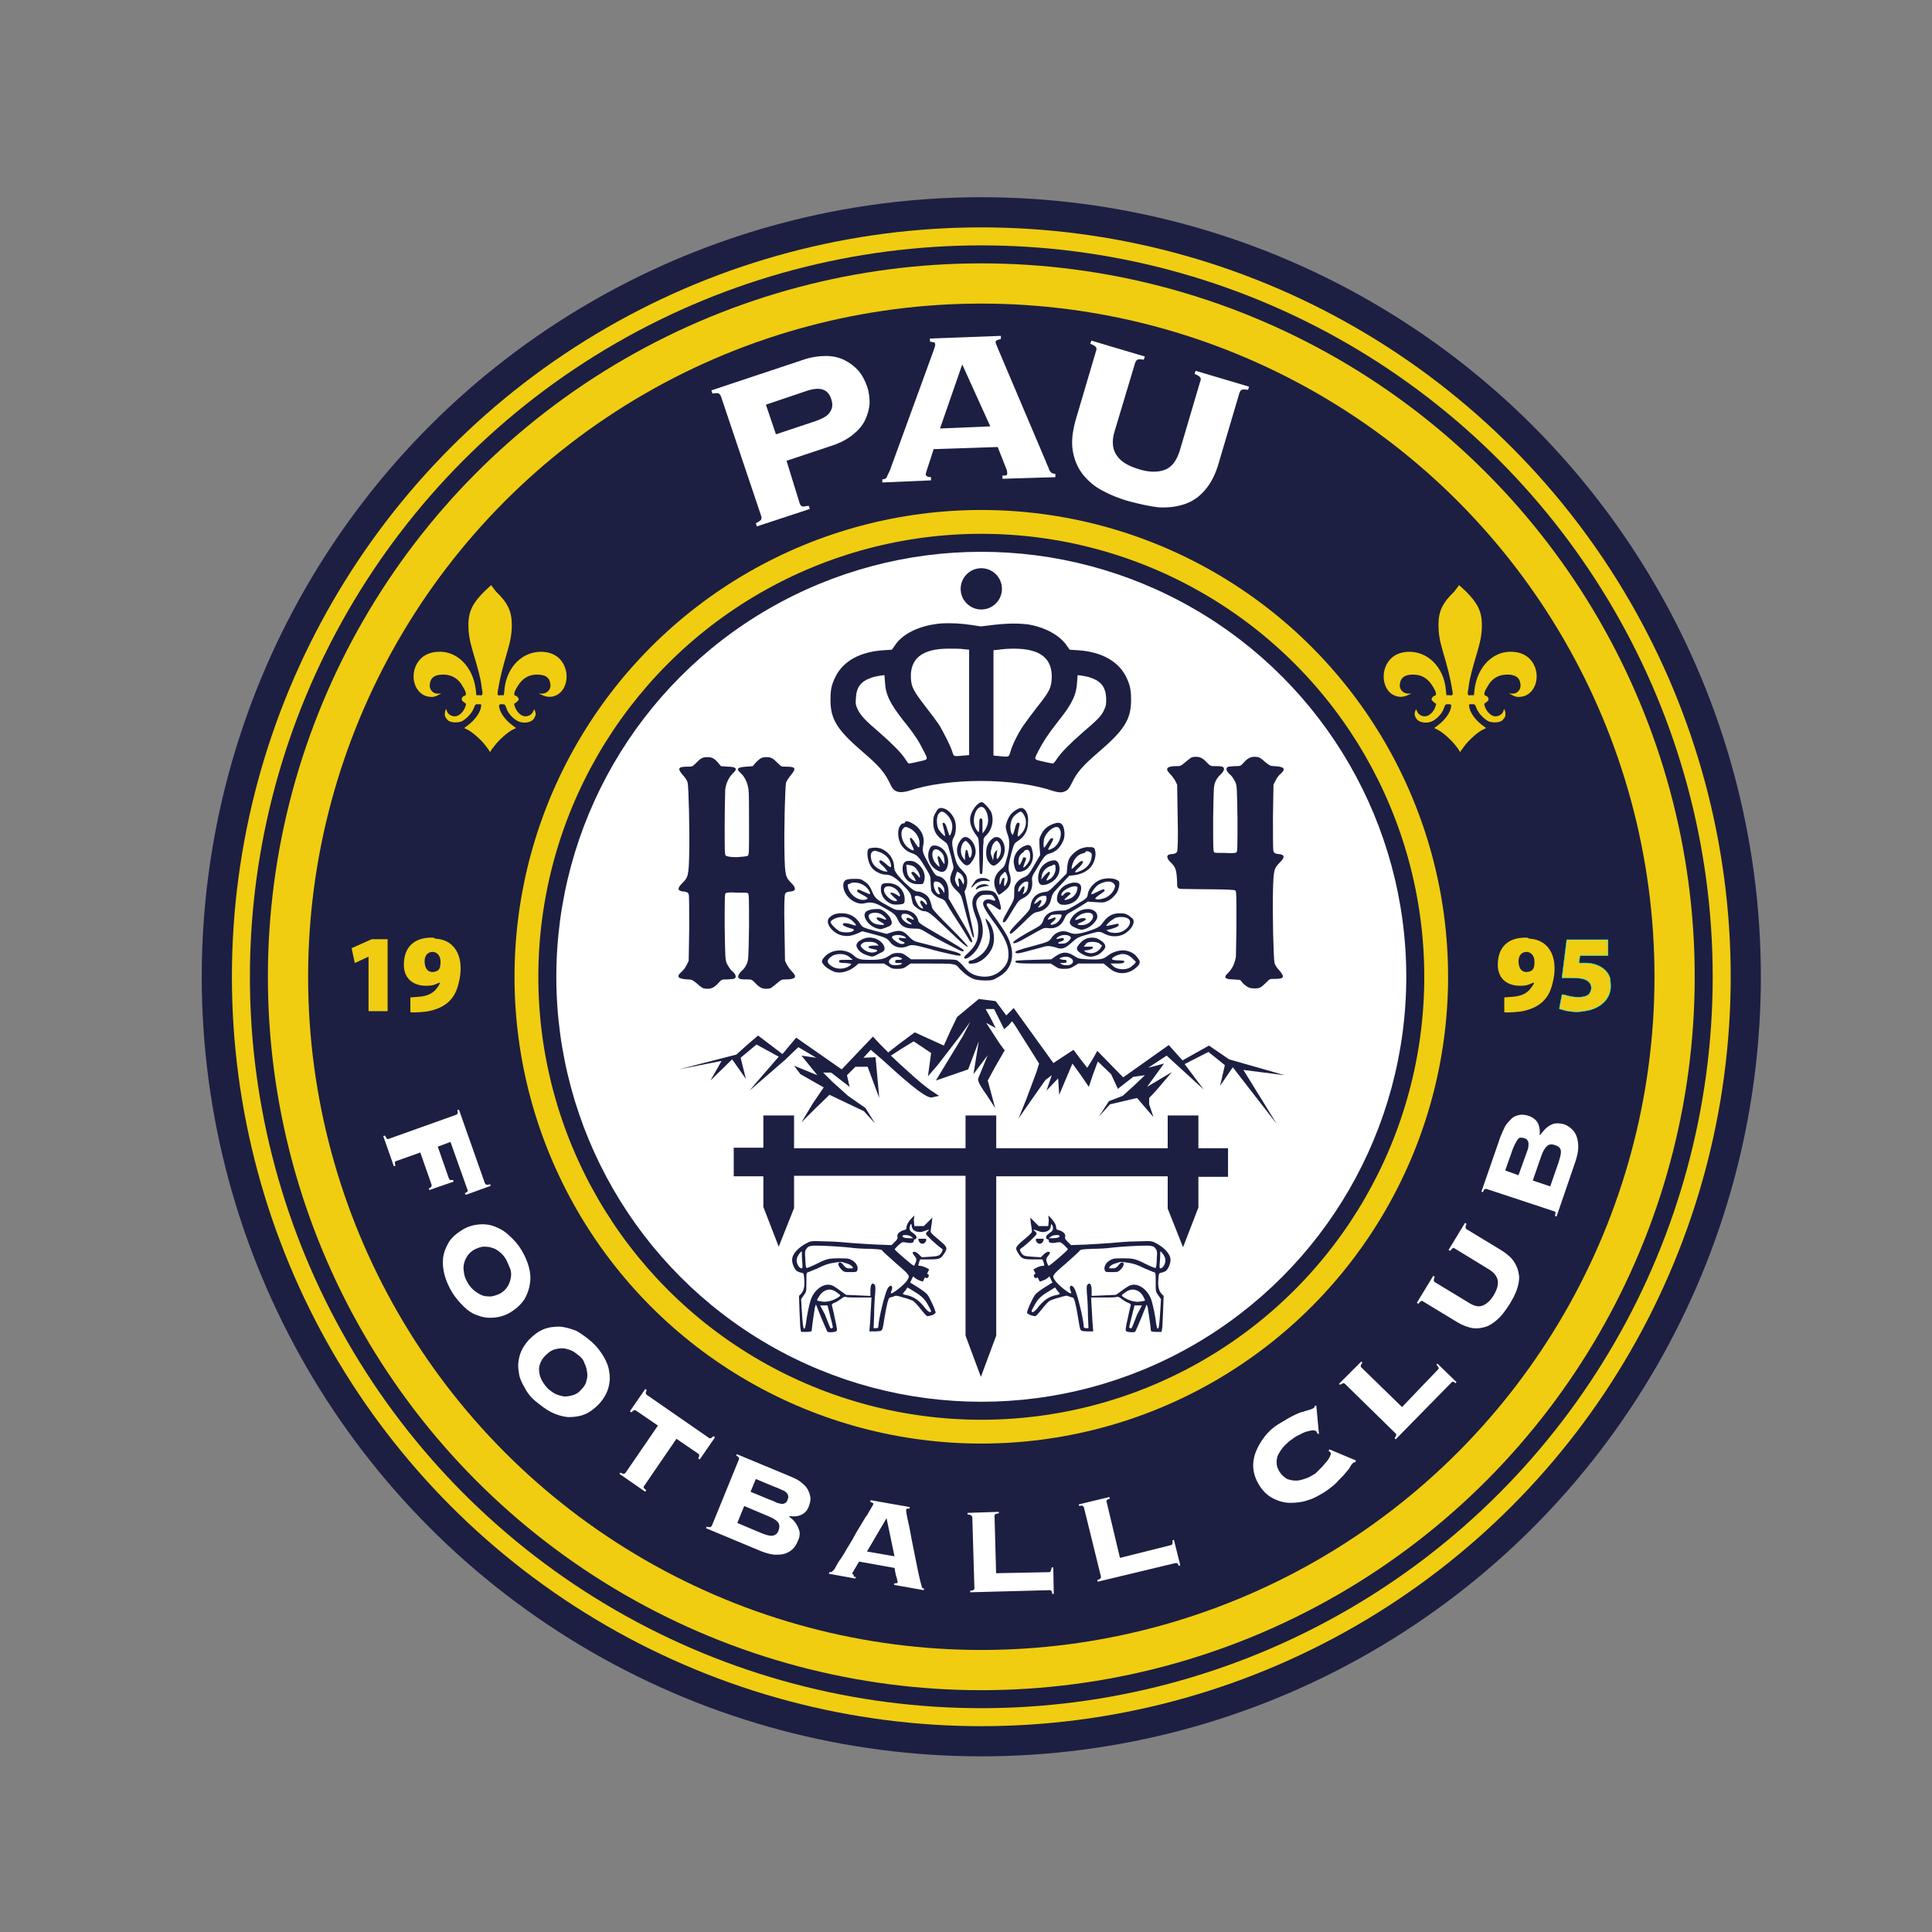 <?xml version="1.0" encoding="UTF-8"?>
<svg xmlns="http://www.w3.org/2000/svg" xmlns:xlink="http://www.w3.org/1999/xlink" version="1.1" id="Calque_1" x="0px" y="0px" viewBox="0 0 200 200" style="enable-background:new 0 0 200 200;" xml:space="preserve">
<rect x="0" y="0" width="200" height="200" fill="#808080" stroke="none"/>
<style type="text/css">
	.st0{fill:none;}
	.st1{fill-rule:evenodd;clip-rule:evenodd;fill:#1C1F42;}
	.st2{fill-rule:evenodd;clip-rule:evenodd;fill:#F0CD11;}
	.st3{fill-rule:evenodd;clip-rule:evenodd;fill:#FFFFFF;}
	.st4{fill:#1C1F42;}
	.st5{fill:#F0CD11;}
	.st6{fill:#FFFFFF;}
	.st7{fill:#F0CD11;stroke:#00FFFF;stroke-width:8.226221e-02;stroke-miterlimit:2.194;}
</style>
<rect x="1.2" y="0" class="st0" width="200" height="200"></rect>
<g id="g18" transform="matrix(1.333,0,0,-1.333,837.681,2164.197)">
	<g id="g16982" transform="matrix(0.411,0,0,0.411,-369.85,955.529)">
		<circle id="circle10003" class="st1" cx="-443.7" cy="1440.8" r="147.3"></circle>
		<circle id="circle10001" class="st2" cx="-443.7" cy="1440.8" r="141.6"></circle>
		<circle id="circle9999" class="st1" cx="-443.7" cy="1440.8" r="138.2"></circle>
		<circle id="circle9997" class="st2" cx="-443.7" cy="1440.8" r="134.8"></circle>
		<circle id="circle9995" class="st1" cx="-443.7" cy="1440.8" r="127.2"></circle>
		<circle id="circle9993" class="st2" cx="-443.7" cy="1440.8" r="88.2"></circle>
		<circle id="circle9991" class="st1" cx="-443.7" cy="1440.8" r="83.7"></circle>
		<circle id="path9441" class="st3" cx="-443.7" cy="1440.8" r="80.3"></circle>
	</g>
	<g id="g17272" transform="matrix(0.411,0,0,0.411,-370.499,955.529)">
		<g id="g7055" transform="translate(-1500)">
			<path id="path459" class="st4" d="M1060.8,1467.2c-0.2,0-0.3,0-0.5-0.1c-0.9-0.5-1.5-1.5-1.5-2.8c0-1,0.2-1.5,0.7-2.1     c0.2-0.2,0.5-0.4,0.7-0.4c0.5,0,1.5,1,1.8,1.7C1062.8,1465.2,1061.9,1467.2,1060.8,1467.2z M1060.8,1466.5c0.1,0,0.3-0.2,0.5-0.5     c0.4-0.6,0.4-1.7,0-2.4c-0.4-0.8-0.6-0.7-0.5,0.3l0.1,0.9l-0.3-0.3c-0.2-0.2-0.4-0.6-0.4-1l-0.1-0.7l-0.2,0.6     c-0.3,0.7-0.3,1-0.1,1.6C1059.9,1465.8,1060.5,1466.5,1060.8,1466.5L1060.8,1466.5z"></path>
			<path id="path455" class="st4" d="M1054.9,1467.2c-0.1,0-0.1,0-0.2,0c-0.5-0.1-1.1-1-1.3-1.7c-0.3-1.1,0-2.1,0.8-3     c0.7-0.8,1.1-0.8,1.6-0.3c0.7,0.8,1.1,1.7,1,2.5C1056.7,1466,1055.7,1467.2,1054.9,1467.2L1054.9,1467.2z M1054.9,1466.5     c0.1,0,0.2-0.1,0.4-0.3c0.8-0.7,1-1.9,0.6-2.7c-0.2-0.4-0.3-0.3-0.5,0.6c-0.1,0.5-0.2,0.7-0.3,0.7c-0.2,0-0.2-0.3-0.3-1l0-1     l-0.3,0.4c-0.7,0.8-0.6,2.4,0.1,3.1C1054.8,1466.4,1054.9,1466.5,1054.9,1466.5L1054.9,1466.5z"></path>
			<path id="path451" class="st4" d="M1066.7,1465.7c-0.2,0-0.4-0.1-0.7-0.2c-1.2-0.5-2-1.7-2-2.9c0-0.7,0.3-1.7,0.6-1.9     c0.3-0.2,1.3,0,1.8,0.4c1.1,0.9,1.5,2.2,1.1,3.6C1067.4,1465.4,1067.1,1465.7,1066.7,1465.7z M1066.5,1464.8     c0.4,0,0.6-0.4,0.6-1.2c0-0.7-0.2-1.1-0.7-1.7c-0.3-0.4-0.6-0.5-0.6-0.4c0,0,0.1,0.4,0.3,0.9c0.3,0.7,0.3,0.9,0.1,0.9     c-0.1,0-0.2,0.1-0.3,0.1s-0.2-0.3-0.4-0.8c-0.4-0.9-0.6-0.9-0.6,0c0,0.8,0.3,1.4,1,1.8C1066,1464.7,1066.3,1464.8,1066.5,1464.8     L1066.5,1464.8z"></path>
			<path id="path447" class="st4" d="M1048.9,1465.6c-0.3,0-0.4-0.1-0.6-0.3c-0.9-1.4-0.4-3.4,1.1-4.3c1.1-0.7,1.8-0.4,2.1,0.7     c0.5,1.7-0.6,3.7-2.3,3.9C1049.1,1465.6,1049,1465.6,1048.9,1465.6L1048.9,1465.6z M1049.3,1464.9c0.4,0,1.1-0.5,1.4-1.1     c0.2-0.4,0.3-1.6,0.2-1.7c0,0-0.3,0.3-0.5,0.7c-0.6,1.2-1,1-0.6-0.3c0.1-0.4,0.2-0.8,0.2-0.9c-0.1-0.1-0.9,0.7-1.1,1.2     C1048.4,1463.8,1048.6,1464.9,1049.3,1464.9L1049.3,1464.9z"></path>
			<path id="path443" class="st4" d="M1058,1473.8c-0.8,0-2-1.6-2.2-2.8c-0.2-1.2,0.3-2.4,1.3-3.7c0.3-0.4,0.3-0.6,0.4-3.6     c0-1.7,0.1-3.2,0.1-3.3c0-0.1,0.2-0.2,0.3-0.2c0.2,0,0.2,0.4,0.3,2.7c0,1.5,0,2.9,0.1,3.1c0,0.2,0,0.5,0,0.7     c0,0.2,0.2,0.6,0.5,0.8c1.1,1.1,1.5,2.8,1,4.3C1059.6,1472.4,1058.3,1473.8,1058,1473.8z M1057.9,1472.9c0.9,0,1.6-2.2,1.1-3.5     c-0.1-0.3-0.3-0.7-0.5-1l-0.4-0.5l0,1.4c0,1.3,0,1.4-0.3,1.4c-0.3,0-0.3-0.1-0.3-1.3c0-1.5-0.1-1.6-0.7-0.5     C1056,1470.4,1056.8,1472.9,1057.9,1472.9L1057.9,1472.9z"></path>
			<path id="path439" class="st4" d="M1044.1,1462.7c-0.7,0-1.1-0.5-1.1-1.5c0-1.3,0.8-2.5,2.1-2.8c0.2-0.1,0.7-0.1,1.1-0.1     c0.6,0,0.7,0,0.8,0.4c0.6,1.4-0.3,3.2-1.9,3.9C1044.7,1462.7,1044.4,1462.7,1044.1,1462.7L1044.1,1462.7z M1043.7,1462l0.6-0.1     c0.3,0,0.8-0.2,1-0.4c0.4-0.3,1-1.3,1-1.8c0-0.3-0.1-0.2-0.6,0.4c-0.5,0.5-0.7,0.6-0.9,0.5c-0.2-0.1-0.2-0.2,0.1-0.6     c0.2-0.2,0.4-0.6,0.5-0.8c0.2-0.4,0.1-0.4-0.5-0.1c-0.8,0.5-1,0.9-1.1,1.9L1043.7,1462z"></path>
			<path id="path435" class="st4" d="M1071.7,1462.8c-1.3,0-2.6-1-2.9-2.2c-0.3-0.9-0.2-1.9,0.1-2.2c0.5-0.7,2.6,0.1,3.3,1.3     C1073,1460.8,1072.7,1462.8,1071.7,1462.8z M1071.6,1462c0.2,0,0.3-0.1,0.3-0.5c0.1-0.8-0.3-1.7-1-2.2c-0.8-0.5-0.9-0.4-0.4,0.4     c0.4,0.6,0.4,0.8,0.3,0.9c-0.2,0.1-0.3,0-0.9-0.6l-0.7-0.8l0.1,0.6c0.1,1,1,1.8,1.9,2C1071.5,1462,1071.6,1462,1071.6,1462     L1071.6,1462z"></path>
			<path id="path433" class="st4" d="M1056,1457.7c0,0.2,0.5,0.9,0.8,1.3c0.5,0.5,1.5,0.6,2.2,0.3c0.7-0.4,0.7-0.5,0-0.4     c-1,0.1-1.7-0.1-2.4-0.7C1056.3,1457.8,1056,1457.6,1056,1457.7L1056,1457.7z"></path>
			<path id="path431" class="st4" d="M1056.9,1457.5c0.2,0.6,1.4,1,2.1,0.7l0.4-0.2l-0.8-0.1c-0.4-0.1-1-0.2-1.3-0.4     C1056.8,1457.2,1056.8,1457.2,1056.9,1457.5L1056.9,1457.5z"></path>
			<path id="path425" class="st4" d="M1065.4,1472.7c-0.5,0-1.6-0.7-2.1-1.4c-0.4-0.6-0.8-1.6-0.8-2.2c0-0.3,0.2-0.9,0.3-1.3     c0.5-1.1,0.5-2.6-0.1-4.6c-0.4-1.5-0.5-1.6-1.1-2.1c-1.3-1.1-1.6-2.5-0.9-4c0.2-0.4,0.4-0.8,0.5-0.8c0.2,0,1.2,0.8,1.6,1.2     c0.7,0.7,0.8,1.8,0.4,2.9c-0.3,0.8-0.2,1.6,0.4,3.9c0.5,1.7,0.5,1.7,1.1,2.1c1.3,0.8,2,2,2,3.5     C1066.9,1471.5,1066.2,1472.7,1065.4,1472.7L1065.4,1472.7z M1065.3,1472c0.3,0,0.7-0.6,0.9-1.2c0.3-1,0-2.1-0.7-2.9     c-0.8-0.9-0.9-0.8-0.6,0.7c0.3,1.2,0.3,1.3-0.1,1.3c-0.2,0-0.4-0.3-0.6-1.2c-0.3-1.1-0.4-1.2-0.5-1c-0.5,0.7-0.4,2.3,0.1,3.1     C1064.1,1471.3,1065,1472,1065.3,1472L1065.3,1472z M1062.3,1460.6c0.2,0,0.3-0.2,0.5-0.8c0.1-0.4,0.1-0.7-0.1-1.2     c-0.4-0.9-0.6-0.9-0.5,0.1c0.1,0.6,0.1,0.8-0.1,0.8c-0.1,0-0.3-0.2-0.4-0.6c-0.3-0.9-0.4-0.9-0.4-0.2c0,0.8,0.2,1.3,0.8,1.7     C1062.1,1460.5,1062.2,1460.6,1062.3,1460.6L1062.3,1460.6z"></path>
			<path id="path421" class="st4" d="M1075.5,1458.6c-0.2,0-0.4,0-0.7-0.1c-1.4-0.3-2.5-1.4-2.6-2.7c-0.1-0.7,0.1-1,0.6-1.3     c0.2-0.1,0.6-0.1,1-0.1c1.5,0.2,2.5,1,2.8,2.3C1077,1458,1076.6,1458.6,1075.5,1458.6z M1075.4,1457.9c0.1,0,0.2,0,0.3,0     c0.4-0.1,0.4-0.2,0.3-0.6c-0.1-0.7-0.5-1.2-1.1-1.6c-0.6-0.3-1.3-0.5-1.3-0.3c0,0.1,0.3,0.3,0.6,0.6c0.7,0.5,0.7,0.7,0.1,0.8     c-0.2,0-0.5-0.1-0.7-0.3c-0.4-0.5-0.6-0.5-0.6-0.1C1073.1,1457,1074.5,1457.8,1075.4,1457.9z"></path>
			<path id="path417" class="st4" d="M1040.2,1458.5c-1.1,0-1.3-0.2-1.3-1.2c0-1.2,0.9-2.4,2.2-2.8c0.4-0.1,1.5-0.1,2,0.1     c0.2,0.1,0.3,0.2,0.3,0.8C1043.4,1457.2,1042.1,1458.5,1040.2,1458.5z M1040.3,1457.9c0.6,0,1.3-0.3,1.8-0.9     c0.2-0.3,0.4-0.6,0.4-0.8c0-0.3,0-0.3-0.6,0.1c-0.6,0.4-1.2,0.5-1.2,0.3c0-0.1,0.3-0.4,0.7-0.8c0.7-0.6,0.7-0.6,0.3-0.7     c-0.8,0-2,1-2.2,1.9C1039.4,1457.6,1039.8,1457.9,1040.3,1457.9z"></path>
			<path id="path411" class="st4" d="M1072.4,1469.9c-0.3,0-0.6-0.1-0.9-0.2c-1.1-0.4-1.8-1-2.3-2c-0.4-0.8-0.4-0.9-0.3-2.4l0.1-1.5     l-1-1.7c-1.2-2.1-1.3-2.2-2.3-2.6c-0.6-0.3-0.9-0.6-1.2-1c-0.4-0.6-0.4-0.8-0.4-1.8c0-1.3,0-1.3-1.2-3.4     c-0.4-0.7-0.9-1.6-0.9-1.8c-0.1-0.4-0.1-0.4,0.2-0.4c0.2,0,0.6,0.6,1,1.3c1.5,2.5,1.7,2.8,2.3,3.1c1.5,0.7,2.1,1.7,2,3.3     c-0.1,0.8-0.1,0.9,0.9,2.5c1.3,2.2,1.6,2.6,2.4,2.8c0.9,0.2,1.8,0.9,2.3,1.9c0.4,0.7,0.5,1,0.5,2     C1073.5,1469.2,1073.2,1469.9,1072.4,1469.9z M1072.1,1469.1C1072.2,1469.1,1072.2,1469.1,1072.1,1469.1c0.4,0,0.5-0.2,0.7-0.6     c0.4-1.2-0.4-3-1.6-3.5c-0.8-0.4-0.9-0.3-0.2,0.8c0.5,0.9,0.6,1.2,0.2,1.2c-0.2,0-0.5-0.4-0.8-0.9c-0.3-0.5-0.6-0.9-0.6-0.9     c-0.2,0-0.2,0.8-0.1,1.4C1069.8,1467.7,1071.2,1469.1,1072.1,1469.1L1072.1,1469.1z M1066.4,1458.8c0.4,0,0.4,0,0.3-0.8     c0-0.6-0.2-0.9-0.4-1.2c-0.4-0.4-0.7-0.5-0.5-0.1c0.1,0.1,0.2,0.4,0.2,0.7c0.2,0.6-0.2,0.7-0.6,0c-0.4-0.7-0.7-0.7-0.5,0     C1065,1458,1065.9,1458.8,1066.4,1458.8z"></path>
			<path id="path407" class="st4" d="M1077.9,1453.6c-1.2,0-2.5-0.8-3.1-1.9c-0.4-0.7-0.2-1.2,0.8-1.6c0.4-0.2,0.9-0.4,1.2-0.4     c0.7,0,1.7,0.5,2.4,1.3c0.5,0.6,0.6,0.8,0.6,1.3c-0.1,0.7-0.5,1.1-1.5,1.3C1078.2,1453.6,1078,1453.6,1077.9,1453.6     L1077.9,1453.6z M1078,1452.9c0.6,0,1-0.2,1-0.7c0-0.5-0.5-1.1-1.1-1.4c-0.5-0.3-1.8-0.3-1.8-0.1c0,0.1,0.3,0.3,0.7,0.4     c0.4,0.2,0.8,0.4,0.8,0.5c0.2,0.3-0.7,0.4-1.3,0.1c-0.7-0.3-0.9-0.2-0.4,0.3C1076.5,1452.6,1077.3,1452.9,1078,1452.9z"></path>
			<path id="path403" class="st4" d="M1038,1453.6c-0.7,0-1.6-0.2-1.9-0.5c-0.9-0.8,0.5-2.8,2.2-3.2c0.3-0.1,0.5-0.1,0.6-0.1     c0.2,0,1.6,0.5,1.8,0.7c0.4,0.3,0.3,0.7,0,1.4c-0.4,0.7-1.3,1.5-2,1.7C1038.5,1453.6,1038.3,1453.6,1038,1453.6z M1037.8,1452.9     c0.4,0,0.9-0.1,1.2-0.3c0.5-0.3,1-0.9,0.9-1c0,0-0.4,0-0.7,0.2c-0.8,0.3-1.1,0.3-1.1,0c0-0.1,0.3-0.4,0.7-0.6     c0.4-0.2,0.7-0.4,0.7-0.5c0-0.2-1.3-0.1-1.9,0.2c-0.6,0.3-1,0.9-1,1.4C1036.6,1452.7,1037.2,1452.9,1037.8,1452.9L1037.8,1452.9z     "></path>
			<path id="path397" class="st4" d="M1077.8,1465.3c-0.2,0-0.4-0.1-0.9-0.2c-1-0.3-2.2-1.4-2.5-2.2c-0.1-0.3-0.3-1-0.3-1.6l-0.1-1     l-1.7-1.7c-1.7-1.7-1.7-1.7-2.6-1.8c-1.4-0.2-2.3-1.1-2.5-2.5c-0.1-0.8-0.2-0.9-1.9-2.7c-1.8-1.8-2.2-2.4-2-2.6     c0.2-0.2,0.4,0,2.4,1.9c1.7,1.7,2.1,2,2.6,2.1c1.6,0.3,2.5,1.1,2.8,2.6c0.2,0.9,0.3,1,1.8,2.6l1.6,1.7l1,0.1     c1.4,0.2,2.5,0.8,3.2,1.7c0.6,0.9,0.9,2,0.7,2.9c-0.1,0.5-0.2,0.6-0.7,0.7C1078.2,1465.3,1078.1,1465.3,1077.8,1465.3     L1077.8,1465.3z M1078,1464.5c0.2,0,0.3-0.1,0.5-0.2c0.3-0.2,0.3-0.4,0.2-1c-0.1-0.9-0.7-1.7-1.5-2.2c-0.7-0.4-1.6-0.7-1.6-0.5     c0,0.1,0.3,0.5,0.8,0.9c0.5,0.5,0.7,0.9,0.7,1c-0.1,0.4-0.6,0.1-1.3-0.6c-0.4-0.4-0.7-0.7-0.8-0.7c-0.2,0,0.1,1,0.4,1.6     c0.5,0.8,1,1.2,2,1.4C1077.6,1464.5,1077.8,1464.6,1078,1464.5L1078,1464.5z M1069.8,1456.1c0.4,0,0.4-0.1,0.4-0.5     c0-0.5-0.3-1.1-0.8-1.4c-0.3-0.2-0.8-0.4-0.8-0.3c0,0,0.2,0.3,0.4,0.6c0.2,0.3,0.3,0.6,0.2,0.7c-0.1,0.2-0.3,0.1-0.7-0.3     c-0.7-0.5-0.8-0.4-0.3,0.4C1068.6,1455.8,1069.1,1456.1,1069.8,1456.1C1069.8,1456.1,1069.8,1456.1,1069.8,1456.1L1069.8,1456.1z     "></path>
			<path id="path391" class="st4" d="M1050.3,1472.7c-0.4,0-0.7-0.2-1-0.8c-0.4-0.7-0.5-0.9-0.5-1.9c0-1.5,0.5-2.5,1.8-3.4     c0.8-0.6,0.9-0.6,1.2-1.8c0.2-0.6,0.5-1.7,0.6-2.3c0.3-1.1,0.3-1.1-0.1-2c-0.2-0.5-0.3-1-0.3-1.2c0-0.7,0.4-1.5,1.3-2.3     c0.8-0.8,0.8-0.8,1.4-3.2c0.6-2.3,1.4-5.1,1.6-5.5l0,0c0.1-0.2,0.1-0.1,0.2,0.1c0,0.2-0.4,2.2-0.9,4.4l-0.9,4.1l0.3,0.6     c0.3,0.8,0.3,1.8,0,2.5c-0.1,0.2-0.5,0.7-0.8,1c-0.8,0.8-1.1,1.2-1.6,3.6c-0.3,1.3-0.3,2,0.1,2.6c0.4,0.7,0.5,2.2,0.2,3.1     c-0.3,0.9-1,1.8-1.8,2.2C1050.8,1472.6,1050.5,1472.7,1050.3,1472.7L1050.3,1472.7z M1050.4,1472c0.2,0,0.5-0.1,0.8-0.4     c0.7-0.6,1.2-1.5,1.2-2.4c0-0.7-0.3-1.7-0.5-1.7c-0.1,0-0.2,0.5-0.4,1c-0.3,1.1-0.5,1.4-0.8,1.4c-0.1,0-0.2-0.1-0.1-0.3     c0-0.2,0.2-0.8,0.3-1.3c0.1-0.5,0.2-0.9,0.1-0.9c-0.2,0-1.1,1-1.3,1.5c-0.3,0.8-0.3,2.1,0.1,2.7     C1050,1471.8,1050.2,1472,1050.4,1472z M1053.3,1460.7l0.5-0.3c0.6-0.4,0.9-1.2,0.8-1.8l-0.1-0.4l-0.3,0.6     c-0.2,0.4-0.4,0.6-0.5,0.6c-0.2,0-0.2-0.1-0.1-0.8c0.1-0.4,0.1-0.8,0-0.8c-0.2,0-0.7,1-0.7,1.4c0,0.2,0.1,0.6,0.2,0.9     L1053.3,1460.7z"></path>
			<path id="path385" class="st4" d="M1082,1459.4c-0.7,0-1.4-0.1-2.1-0.5c-0.9-0.5-1.8-1.6-1.9-2.5c-0.1-0.7-0.2-0.8-2.4-2.1     c-1.7-1-1.8-1-2.8-1c-1.7,0-2.8-0.6-3.2-1.8c-0.2-0.7-0.5-1-1.6-1.6c-2.3-1.2-4.1-2.4-4.1-2.6c0-0.4,0.8-0.1,3.2,1.3     c2.5,1.4,2.6,1.5,3.3,1.4c1.5-0.2,2.6,0.4,3.2,1.8c0.3,0.7,0.5,0.9,1.3,1.3c0.5,0.3,1.4,0.8,2,1.2l1.1,0.7l1.5-0.1     c1.3-0.1,1.6-0.1,2.2,0.2c0.7,0.3,1.3,0.9,1.8,1.6c0.3,0.5,0.6,1.6,0.4,2.1C1083.7,1459.1,1082.9,1459.4,1082,1459.4L1082,1459.4     z M1081.9,1458.8c0.5,0,0.9-0.2,1.1-0.5c0.2-0.3,0.2-0.4,0-0.9c-0.3-0.7-0.8-1.2-1.5-1.6c-0.7-0.3-1.6-0.5-2-0.3     c-0.2,0.1-0.1,0.2,0.7,0.8c1,0.7,1.1,0.7,0.9,1c-0.1,0.1-0.4,0-1.2-0.4c-0.6-0.3-1.2-0.6-1.2-0.5c-0.2,0.2,0.8,1.5,1.3,1.8     C1080.7,1458.6,1081.4,1458.8,1081.9,1458.8L1081.9,1458.8z M1072.4,1452.6c0.3,0,0.6,0,0.6-0.1c0.2-0.3-0.5-1.3-1-1.6     c-1-0.5-1.4-0.3-0.6,0.3c0.2,0.2,0.5,0.4,0.5,0.6c0,0.3,0,0.3-0.7,0c-0.3-0.1-0.6-0.2-0.7-0.2c-0.2,0,0.3,0.7,0.7,0.9     C1071.5,1452.5,1072,1452.6,1072.4,1452.6z"></path>
			<path id="path379" class="st4" d="M1043.3,1469.8c-0.4,0-0.5-0.1-0.8-0.5c-0.5-0.8-0.4-2.3,0.1-3.3c0.5-0.9,1.1-1.5,2.3-1.9     c0.9-0.3,1.3-0.8,2.5-2.8c0.9-1.5,0.9-1.6,0.9-2.6c0-0.6,0.1-1.3,0.1-1.5c0.1-0.6,0.9-1.3,1.8-1.6c0.4-0.1,0.8-0.4,0.9-0.6     c0.1-0.2,1.1-1.9,2.3-3.7s2.2-3.6,2.3-3.7s0.3-0.3,0.3-0.3c0.5,0-0.2,1.4-2.9,5.9l-1.4,2.4v1.1c0,1.7-0.7,2.8-1.9,3.1     c-0.6,0.1-0.7,0.3-1.9,2.4c-1.1,2-1.2,2.3-1,3.4c0.4,1.6-0.4,3.2-1.9,4.1c-0.5,0.3-0.9,0.5-1.4,0.5     C1043.4,1469.8,1043.3,1469.8,1043.3,1469.8L1043.3,1469.8z M1043.5,1469.1c0.1,0,0.3,0,0.5-0.1c1.2-0.4,2.2-1.7,2.2-2.9     c0-1.1-0.1-1.1-0.7-0.2c-1,1.7-1.5,1.5-0.7-0.3c0.4-0.8,0.4-0.9,0.2-0.9c-0.3,0-0.9,0.4-1.3,0.8c-0.9,1-1.2,2.6-0.6,3.3     C1043.3,1469,1043.4,1469.1,1043.5,1469.1L1043.5,1469.1z M1049.4,1458.8c0.7,0,1.5-0.9,1.5-1.7v-0.5l-0.4,0.6     c-0.4,0.5-0.8,0.8-0.8,0.4c0-0.1,0.1-0.4,0.2-0.7c0.2-0.4,0.2-0.5,0-0.5c-0.7,0-1.4,2.1-0.8,2.4     C1049.2,1458.8,1049.3,1458.8,1049.4,1458.8L1049.4,1458.8z"></path>
			<path id="path373" class="st4" d="M1037.8,1465.2c-0.5,0-1-0.1-1.2-0.2c-0.5-0.5-0.2-2.6,0.6-3.6c0.5-0.7,1.8-1.3,2.6-1.3     c1,0,1.8-0.5,3.1-1.8c1.5-1.5,1.7-1.8,1.8-2.7c0.1-0.4,0.2-0.9,0.3-1.1c0.3-0.5,1.5-1.3,2-1.3c0.8,0,1.4-0.5,3.5-2.5     c1.2-1.1,2.7-2.6,3.4-3.2c0.9-0.8,1.3-1.1,1.4-1c0.1,0.1-0.9,1.2-3.2,3.5c-2.4,2.4-3.4,3.5-3.5,3.8c-0.3,1.2-0.4,1.5-0.7,2     c-0.3,0.5-1.4,1.1-1.9,1.1c-0.7,0-1.2,0.4-2.6,1.7c-1.5,1.5-2,2.2-2,3c0,1.3-0.9,2.7-2.2,3.3     C1038.9,1465.1,1038.3,1465.2,1037.8,1465.2L1037.8,1465.2z M1037.7,1464.6c0.1,0,0.3,0,0.5-0.1c1.2-0.3,2.2-1.1,2.5-2.1     c0.3-1.1,0.1-1.1-0.8-0.3c-0.8,0.7-1.2,0.9-1.3,0.5c0-0.1,0.2-0.5,0.6-0.8s0.7-0.8,0.8-0.9c0.2-0.2,0.2-0.3-0.2-0.2     c-0.5,0-1.5,0.5-2,1c-0.6,0.6-0.8,1.3-0.8,2.1C1037.1,1464.3,1037.2,1464.5,1037.7,1464.6L1037.7,1464.6z M1045.7,1456.1     c0.2,0,0.5-0.1,0.7-0.2c0.7-0.3,1.2-0.8,1.2-1.3c0-0.3-0.1-0.3-0.5,0.2c-0.4,0.4-0.6,0.5-0.7,0.3s-0.1-0.3,0.2-0.8     c0.5-0.7,0.3-0.8-0.4-0.3c-0.3,0.2-0.9,1.5-0.9,1.9C1045.4,1456.1,1045.5,1456.1,1045.7,1456.1     C1045.7,1456.1,1045.7,1456.1,1045.7,1456.1L1045.7,1456.1z"></path>
			<path id="path367" class="st4" d="M1033.9,1459.3c-1.6,0-2-0.2-2.1-1.1c-0.1-2,2.2-4,4.1-3.5c1.1,0.3,2,0.1,3.5-0.8     c2-1.1,2.3-1.4,2.7-2.3c0.6-1.3,1.4-1.7,3.2-1.7c1,0,1,0,2.5-0.9c0.8-0.5,2.6-1.5,4-2.2c1.4-0.7,2.5-1.3,2.6-1.2     c0.5,0.2,0.3,0.3-6.7,4.4c-1.2,0.7-1.6,1-1.7,1.3c-0.3,1.4-1.5,2.2-3.2,2.1c-1,0-1.1,0-2.2,0.6c-2.4,1.3-2.8,1.6-3.3,2.8     c-0.5,1.2-0.8,1.6-1.8,2.2C1035.1,1459.3,1034.9,1459.3,1033.9,1459.3z M1033.9,1458.6c0,0,0.1,0,0.1,0c1.2,0,2.4-0.8,2.8-1.8     c0.2-0.5,0.1-0.5-1.2,0.1c-0.9,0.4-1.1,0.5-1.1,0.3c0-0.1-0.1-0.3-0.1-0.3c0,0,0.4-0.3,1-0.6s1-0.6,1-0.7c0-0.1-0.2-0.1-0.3-0.2     c-1.4-0.4-3.1,0.9-3.4,2.3c-0.1,0.5-0.1,0.6,0.4,0.7C1033.3,1458.6,1033.6,1458.6,1033.9,1458.6L1033.9,1458.6z M1043.5,1452.7     c0.4,0,0.9-0.2,1.3-0.6c0.5-0.5,0.4-0.7-0.3-0.3c-0.8,0.4-1.1-0.1-0.3-0.6c0.2-0.1,0.5-0.3,0.5-0.4s-0.1-0.1-0.1-0.1     c-1.3,0.2-2.4,1.6-1.5,2C1043.2,1452.7,1043.4,1452.7,1043.5,1452.7z"></path>
			<path id="path361" class="st4" d="M1084.1,1452.8c-1.5,0-2.4-0.5-3.5-2.1c-0.4-0.5-1.2-0.9-2.9-1.4c-1.7-0.5-2.4-0.5-3.3-0.1     c-1.2,0.5-2.5,0.1-3.3-1.1c-0.4-0.6-0.5-0.7-3.5-1.5c-2.7-0.7-3.4-1-3.3-1.2c0.2-0.3,0.8-0.2,2.9,0.4c1.1,0.3,2.3,0.6,2.6,0.7     c0.7,0.2,1.3,0.1,2.3-0.2c1-0.4,1.7-0.1,2.9,1c1,0.9,1.1,1,3.7,1.7c1.4,0.4,1.6,0.4,2.5-0.1c1.2-0.6,2.6-0.6,3.7,0     c1.2,0.7,2,1.9,1.7,2.7c-0.1,0.2-0.5,0.5-0.9,0.8C1085.2,1452.7,1084.9,1452.8,1084.1,1452.8L1084.1,1452.8z M1084.3,1452.1     c0.5,0,1-0.1,1.3-0.3c0.8-0.5,0.3-1.7-1-2.4c-0.8-0.4-2-0.4-2.6-0.1l-0.5,0.3l0.8,0.2c1.1,0.3,1.4,0.5,1.5,0.7     c0.2,0.4,0,0.4-1.2,0.1c-0.6-0.1-1.1-0.2-1.1-0.2c-0.1,0.1,0.6,0.9,1.2,1.2C1083.1,1452,1083.8,1452.1,1084.3,1452.1z      M1073.6,1448.7c0.2,0,0.5,0,0.7-0.1c0.3-0.1,0.5-0.3,0.5-0.4c0-0.3-0.5-0.8-0.9-1c-0.4-0.2-1.6-0.2-1.5,0c0,0.1,0.3,0.2,0.6,0.3     c0.4,0.1,0.5,0.3,0.5,0.4c-0.1,0.3-0.2,0.3-1,0.1c-0.5-0.1-0.5-0.1-0.3,0.2C1072.6,1448.5,1073.1,1448.7,1073.6,1448.7     L1073.6,1448.7z"></path>
			<path id="path357" class="st4" d="M1078.8,1448.2c-0.8,0-1.6-0.3-2.2-1c-1-1-0.9-1.5,0.7-2.3c0.9-0.4,1.5-0.4,2.5,0     c0.5,0.2,1.4,1,1.5,1.5c0.1,0.4-0.3,1-1.1,1.4C1079.8,1448.1,1079.3,1448.2,1078.8,1448.2L1078.8,1448.2z M1078.8,1447.4     c0.6,0,1.2-0.1,1.5-0.4l0.4-0.3l-0.3-0.5c-0.2-0.3-0.6-0.6-0.8-0.7c-0.6-0.3-1.2-0.3-1.8-0.1c-0.5,0.2-0.6,0.4-0.2,0.4     c0.6,0,1.4,0.3,1.4,0.5c0,0.2-0.2,0.2-0.9,0.2h-0.9l0.3,0.3C1077.7,1447.3,1078.3,1447.4,1078.8,1447.4z"></path>
			<path id="path351" class="st4" d="M1031.5,1452.8c-1,0-1.7-0.2-2.3-0.8c-1-0.9,0.5-3,2.4-3.4c1-0.2,1.7-0.1,2.9,0.4l0.9,0.4     l1.9-0.5c2.3-0.6,2.8-0.8,3.3-1.5c0.7-1,2.1-1.4,3.4-0.8c0.7,0.3,1.1,0.3,4-0.5c1.3-0.4,3.1-0.8,4-1c1.8-0.4,2-0.4,2-0.1     c0,0.1-0.4,0.3-1,0.5c-0.5,0.1-2.2,0.6-3.8,1c-1.5,0.4-3.1,0.8-3.5,0.9c-0.5,0.1-0.9,0.4-1.4,0.9c-1.2,1.3-1.8,1.4-3.4,0.9     l-0.9-0.3l-1.9,0.5c-2.6,0.7-2.6,0.7-3.1,1.4C1034.2,1452.1,1033.1,1452.8,1031.5,1452.8z M1031.7,1452.1c0.7,0,1.4-0.3,2-0.9     c0.8-0.8,0.7-0.9-0.7-0.4c-0.7,0.2-1.3,0.2-1.3-0.1c0-0.2,0.4-0.4,1.3-0.7c0.9-0.2,0.9-0.3,0.7-0.5c-0.4-0.4-1.9-0.4-2.6-0.1     c-0.6,0.3-1.7,1.4-1.7,1.7c0,0.3,0.6,0.7,1.4,0.9C1031.2,1452.1,1031.4,1452.1,1031.7,1452.1z M1042.1,1448.7     c0.4,0,0.8-0.1,1.1-0.2c0.6-0.3,0.6-0.5-0.1-0.4c-0.8,0.1-0.8,0.1-0.8-0.1c0-0.2,0.2-0.3,0.6-0.5c0.5-0.2,0.6-0.3,0.4-0.4     c-0.1-0.1-0.3-0.1-0.5-0.1c-0.5,0-1.8,0.9-1.8,1.3C1041,1448.5,1041.5,1448.7,1042.1,1448.7L1042.1,1448.7z"></path>
			<path id="path347" class="st4" d="M1036.6,1448.2c-0.4,0-0.7-0.1-1.2-0.3c-1-0.5-1.3-1-1-1.6c0.3-0.6,0.9-1.1,1.8-1.4     c1.1-0.4,1.2-0.4,2.4,0.3c0.9,0.4,1,0.6,1,0.9c0,1-1.2,2-2.6,2.1C1036.8,1448.2,1036.7,1448.2,1036.6,1448.2L1036.6,1448.2z      M1036.8,1447.4c0.6,0,1.1-0.1,1.4-0.4l0.3-0.3h-0.9c-1.4,0-1.4-0.5,0-0.7c0.7-0.1,0.8-0.3,0.3-0.5c-0.8-0.3-1.8,0-2.5,0.7     c-0.5,0.5-0.4,0.7,0.3,1.1C1036,1447.4,1036.4,1447.4,1036.8,1447.4L1036.8,1447.4z"></path>
			<path id="path345" class="st4" d="M1055.5,1443.4c-0.1,0.2,0.1,0.5,0.4,0.5c0.5,0,1.8,0.8,2.5,1.6c1.1,1.3,1.4,2.8,0.8,4.6     c-0.7,2-0.7,2,0,1.2c1.1-1.3,1.4-3.6,0.7-5.1c-0.7-1.6-2.4-2.9-3.7-2.9C1055.9,1443.2,1055.5,1443.3,1055.5,1443.4L1055.5,1443.4     z"></path>
			<path id="path339" class="st4" d="M1084.8,1445.8c-1,0-2.1-0.3-3-1c-0.9-0.7-1.4-0.8-3.8-0.7c-1.7,0.1-1.7,0.1-2.5,0.6     c-1.4,0.9-2.3,0.9-3.7-0.1l-0.7-0.5l-3.4-0.1c-2.7-0.1-3.4-0.1-3.4-0.3c0-0.3,0.4-0.4,3.7-0.4l3,0l0.8-0.5c0.7-0.5,1-0.5,1.8-0.5     c0.9,0,1.1,0.1,1.8,0.5l0.8,0.5h2.4h2.4l0.6-0.5c1-0.8,1.1-0.9,1.7-1.1c1.3-0.5,2.8-0.1,3.8,0.8c0.9,0.8,0.9,1.2,0.3,1.9     C1086.8,1445.3,1085.8,1445.7,1084.8,1445.8L1084.8,1445.8z M1084.6,1445.1c0.7,0,1.3-0.3,1.9-0.9l0.6-0.6l-0.3-0.4     c-0.2-0.2-0.6-0.5-0.9-0.7c-1-0.5-2.6-0.3-3.2,0.4l-0.4,0.4h1.2c1.2,0,1.4,0.1,1.4,0.5c0,0-0.5,0.1-1.1,0.1     c-0.6,0-1.2,0.1-1.2,0.2c-0.2,0.2,0.6,0.7,1.4,0.9C1084.2,1445.1,1084.4,1445.1,1084.6,1445.1z M1073.8,1444.6     c1,0,1.9-0.8,1.1-1.4c-0.4-0.3-1.4-0.3-1.9,0c-0.4,0.2-0.3,0.2,0.3,0.2c0.6,0,0.7,0.1,0.7,0.3c0,0.2-0.1,0.3-0.4,0.3     c-0.2,0-0.5,0-0.6,0.1c-0.1,0-0.2,0-0.3,0.1s0,0.1,0.2,0.2C1073.2,1444.5,1073.5,1444.6,1073.8,1444.6z"></path>
			<path id="path333" class="st4" d="M1058.8,1457.1c-0.9,0-1.2-0.1-1.5-0.3c-1.3-1-1.4-2.1-0.6-4.3c0.5-1.3,0.6-1.6,0.6-2.9     c0-1.9-0.4-2.8-1.8-4.2c-0.8-0.7-1-1-0.8-1.1c0.4-0.4,2.1,1,2.7,2.3c1,2,1,3.7,0.1,5.9c-0.7,1.8-0.8,2.6-0.1,3.3     c0.4,0.4,0.6,0.5,1.5,0.5c0.9,0,1,0,1.3-0.4c0.4-0.5,0.4-0.8,0-0.7c-0.7,0.3-1.4,0.3-1.7,0c-0.6-0.5-0.3-1.2,1.4-3.6     c2.1-2.8,3-4.5,3.1-6.1c0.1-1.4-0.2-2.3-1.1-3.2c-1.1-1.2-2.6-1.7-4.3-1.4c-1.3,0.2-2.1,0.7-3.1,1.9c-0.4,0.5-0.9,0.9-1.2,1.1     c-0.4,0.2-1.5,0.2-4.6,0.2h-4.1l-0.8,0.6c-0.7,0.5-0.9,0.6-1.7,0.6c-0.7,0-1-0.1-1.6-0.5c-0.9-0.6-1.5-0.8-3.6-0.8     c-1.9,0-2.3,0.1-3.1,0.8c-1.4,1.3-3.9,1.3-5.3,0c-0.8-0.8-0.9-1.1-0.5-1.6c0.4-0.6,1.4-1.2,2.2-1.5c1.2-0.3,2.7,0.1,3.9,1.1     l0.6,0.5h2.4h2.4l0.8-0.5c0.7-0.5,0.9-0.5,1.8-0.5c0.9,0,1.1,0.1,1.7,0.5l0.7,0.5l3.5,0c1.9,0,3.9,0,4.3-0.1     c0.8-0.1,0.9-0.2,1.6-1c0.9-0.9,1.8-1.6,2.8-1.9c0.4-0.1,1.1-0.2,2-0.2c1.2,0,1.5,0.1,2.3,0.6c2.7,1.4,3.4,4.2,2,7.3     c-0.4,1-1.5,2.6-3.1,4.8c-0.5,0.7-1,1.4-1,1.6c0,0.5,0.6,0.3,1.6-0.4c1.2-0.9,1.3-0.7,0.8,1.1     C1060.7,1456.8,1060.3,1457.1,1058.8,1457.1z M1031.2,1445.1c0.7,0,1.4-0.2,1.9-0.7l0.5-0.4l-1.3,0c-1.2,0-1.3,0-1.3-0.3     c0-0.2,0.2-0.3,1.2-0.3c1.3-0.1,1.4-0.2,0.5-0.7c-0.9-0.5-2.2-0.5-3.1,0.1c-0.9,0.6-1,1.1-0.2,1.7     C1029.8,1444.9,1030.5,1445.1,1031.2,1445.1L1031.2,1445.1z M1041.9,1444.6c0.2,0,0.5-0.1,0.7-0.2c0.3-0.1,0.4-0.2,0.2-0.3     c-0.1-0.1-0.4-0.1-0.7-0.1c-0.4,0-0.5-0.1-0.5-0.3c0-0.3,0.1-0.3,0.7-0.3c0.6,0,0.7,0,0.5-0.2c-0.2-0.2-1.4-0.3-1.9-0.1     c-0.7,0.3-0.6,0.8,0.1,1.3C1041.3,1444.5,1041.6,1444.6,1041.9,1444.6z"></path>
		</g>
		<path id="path283" class="st4" d="M-483.3,1414.7v-6.2h-5.6v-5.4h5.6v-5.8l2.9-7.5l2.9,7.3v6.1h32.4V1373l2.9-7.8l2.9,7.8v30.1    h32.4v-6.1l2.9-7.3l2.9,7.5v5.8h5.6v5.4h-5.6v6.2h-5.8v-6.2h-32.4v6.2h-5.8v-6.2h-32.4v6.2H-483.3z"></path>
		<g id="g7059" transform="translate(-1499.912)">
			<path id="path329" class="st4" d="M1006,1482.3c-0.9,0-1.2-0.2-2.1-1.1c-0.7-0.7-0.7-0.7-1.6-0.7c-1.8,0-2-0.3-0.9-1.6     c0.4-0.4,0.8-1,0.9-1.4c0.2-0.8,0.4-9,0.3-13.5c-0.1-4.2-0.2-4.4-1.4-5.6c-0.6-0.6-0.8-1.1-0.4-1.3c0.1-0.1,0.5-0.2,0.9-0.2     c0.5-0.1,0.7-0.2,0.8-0.5c0.1-0.3,0.1-2.3,0.1-6.5l-0.1-6.1l-0.4-0.8c-0.2-0.4-0.6-1-1-1.3c-1-0.9-0.6-1.3,1.2-1.4     c0.8,0,0.9-0.1,1.8-0.8c0.5-0.5,1.1-0.9,1.3-0.9c1.1-0.2,1.8,0,2.7,1c0.6,0.7,0.7,0.7,1.6,0.7c0.5,0,1.1,0.1,1.3,0.1     c0.6,0.2,0.5,0.8-0.3,1.5c-0.4,0.3-0.7,0.9-1,1.4c-0.3,0.8-0.3,1-0.4,7c0,5.2,0,6.2,0.2,6.3c0.2,0.1,0.6,0.2,2.1,0.1     c1.5,0,1.9,0,2.1-0.1c0.2-0.2,0.2-1.1,0.2-6.3c-0.1-6-0.1-6.2-0.4-7c-0.2-0.5-0.6-1.1-1-1.4c-0.7-0.7-0.9-1.3-0.3-1.5     c0.2-0.1,0.8-0.1,1.3-0.1c0.9,0,0.9,0,1.6-0.7c0.9-1,1.6-1.2,2.7-1c0.2,0,0.7,0.4,1.3,0.9c0.9,0.8,1,0.8,1.8,0.8     c1.8,0,2.1,0.5,1.2,1.4c-0.3,0.3-0.7,0.8-1,1.3l-0.4,0.8l-0.1,6.1c-0.1,4.3,0,6.2,0.1,6.5c0.1,0.3,0.3,0.4,0.8,0.5     c0.4,0,0.8,0.1,0.9,0.2c0.3,0.2,0.2,0.7-0.4,1.3c-1.2,1.2-1.3,1.4-1.4,5.6c-0.1,4.5,0.1,12.7,0.3,13.5c0.1,0.3,0.5,0.9,0.9,1.4     c1.1,1.3,0.9,1.6-0.9,1.6c-0.9,0-0.9,0-1.6,0.7c-0.9,0.9-1.2,1.1-2.1,1.1c-0.9,0-1.2-0.2-2-1l-0.6-0.7l-1.2-0.1     c-1.7-0.1-2-0.4-1.1-1.2c0.8-0.7,1.3-1.8,1.5-3.1c0.1-0.6,0.1-3.6,0.1-6.7c0-4.9,0-5.6-0.2-5.8c-0.2-0.2-1.1-0.2-2.1-0.3     c-1,0-1.9,0.1-2.1,0.3c-0.2,0.2-0.2,0.9-0.2,5.8c0,3.1,0.1,6.1,0.1,6.7c0.2,1.3,0.7,2.3,1.5,3.1c0.9,0.8,0.6,1.2-1.1,1.2     l-1.2,0.1l-0.6,0.7C1007.3,1482.1,1006.9,1482.3,1006,1482.3L1006,1482.3z"></path>
			<path id="path718" class="st4" d="M1109.5,1438.6c0.9,0,1.2,0.2,2.1,1.1c0.7,0.7,0.7,0.7,1.6,0.7c1.8,0,2,0.3,0.9,1.6     c-0.4,0.4-0.8,1-0.9,1.4c-0.2,0.8-0.4,9-0.3,13.5c0.1,4.2,0.2,4.4,1.4,5.6c0.6,0.6,0.8,1.1,0.4,1.3c-0.1,0.1-0.5,0.2-0.9,0.2     c-0.5,0.1-0.7,0.2-0.8,0.5c-0.1,0.3-0.1,2.3-0.1,6.5l0.1,6.1l0.4,0.8c0.2,0.4,0.6,1,1,1.3c1,0.9,0.6,1.3-1.2,1.4     c-0.8,0-0.9,0.1-1.8,0.8c-0.5,0.5-1.1,0.9-1.3,0.9c-1.1,0.2-1.8,0-2.7-1c-0.6-0.7-0.7-0.7-1.6-0.7c-0.5,0-1.1-0.1-1.3-0.1     c-0.6-0.2-0.5-0.8,0.3-1.5c0.4-0.3,0.7-0.9,1-1.4c0.3-0.8,0.3-1,0.4-7c0-5.2,0-6.2-0.2-6.3c-0.2-0.1-0.6-0.2-2.1-0.1     c-1.5,0-1.9,0-2.1,0.1c-0.2,0.2-0.2,1.1-0.2,6.3c0.1,6,0.1,6.2,0.4,7c0.2,0.5,0.6,1.1,1,1.4c0.7,0.7,0.9,1.3,0.3,1.5     c-0.2,0.1-0.8,0.1-1.3,0.1c-0.9,0-0.9,0-1.6,0.7c-0.9,1-1.6,1.2-2.7,1c-0.2,0-0.7-0.4-1.3-0.9c-0.9-0.8-1-0.8-1.8-0.8     c-1.8,0-2.1-0.5-1.2-1.4c0.3-0.3,0.7-0.8,1-1.3l0.4-0.8l0.1-6.1c0.1-4.3,0-6.2-0.1-6.5c-0.1-0.3-0.3-0.4-0.8-0.5     c-0.4,0-0.8-0.1-0.9-0.2c-0.3-0.2-0.2-0.7,0.4-1.3c1-1,1.2-1.3,1.3-4c0-0.5-0.1-1.1,0.8-1.1c3.4-0.1,9.9,0,10.2-0.3     c0.2-0.2,0.2-0.9,0.2-5.8c0-3.1-0.1-6.1-0.1-6.7c-0.2-1.3-0.7-2.3-1.5-3.1c-0.9-0.8-0.6-1.2,1.1-1.2l1.2-0.1l0.6-0.7     C1108.2,1438.7,1108.6,1438.6,1109.5,1438.6L1109.5,1438.6z"></path>
		</g>
		<path id="path7190" class="st4" d="M-474,1416.8l2.1,3.1l-4.4,2.5l-1.2,1.6l4.4-1.8l-3,3.7l2.8-0.4l-3.4,2l-2.5-2.4l-6.7-5.8    l1,1.2l4.5,5.2l-4.2,2.3l-3-2.5l1-4l-2.6,3.7l-4.1-4l2.1,3.7l-8.1-1.6l10.9,2.8l2,1.8l2.1,1.8l4.6-3.5l2.6,3.1l8.6-6l5.9,6.2    l1.4-1.5l1.5-1.5l1.9,1.5l3.1,2.3l5.5-2.5l1.3,2.9l1.2,2.5l4.1,3.4l3.2-0.4l2-2.7l0.7,0.7l0.7,0.7l7.5-10.4l3.8,2.5l1.5-2l1.1-1.4    l1,1.6l0.9,1.6l4.2-4.3l0.7-0.7l8.6,6.1l2.6-2.9l5,2.8l3.8-2.6l10.5-3l-7.8,1l6.3-10.2l-8.3,10.7l-2.4-3.5l0.9,3.9l-3.1,2.5    l-4.5-2.3l3.6-4.8l-7,6.4l-3.5-2.3l3,0.8l-3.2-4.4l4.7,2.8l-2.9-3.4l-1.4-1.5l0-1.2l0.8-2.4l-3.1,3.6l-5.1-1.2l-2.1-2.3l1.9,2.9    l2.6,1l2.2,2l2,1.9l-2.2-0.3l-2.7-2.1l-0.2-0.2l-1.3,2.8l-2.5,2.4l-0.9-2.4l-0.8-2.4l-1.5,2.2l-1.6,2.2l-2.5-5.9l-0.2,3.1    l-2.2-2.3l1,2.9l-1.2-0.9l-2.6-3.7l-2.5-3.6l1.5,3.7l1.9,5.1l0.5,1.6l-1,1.6l-3.6,5.7l-0.5,0.7l-0.7-0.8l-0.8-0.7l-0.9,1.8l-1,2    l-1.6,0l1-1.8l0.9-1.8l-0.9,0.5l-0.9,0.5l2.6-4l0.9-1.2l-1.9-3.3l-1.3-2.4l0.7-2.6l0.7-2.6l-1.7,2.6c-0.7,1-1.7,2.4-1.5,3l1.8,4.4    l-2.7-3.6l1,6.2l-2-5.3l-6.1-2.1l0.6,1l4.5,7.4l1.4,2.7l-2.1-2.9l-4-5.2l-1.9-2.2l0.3,2.2l0.3,2.2l-3.3,2.2l-2.3-1.4l-2-1.3    l1.6-1.5c1.8-1.6,3.4-3.2,5.7-4.9l1.8-1.2l-1.4-0.3c-1.3-0.2-6.1,4.2-9.4,7.2l-2.1,1.8l-1.4-1.5l2.3,0.1l0.7-7.7l-2.2,5.9l-2.3,0    l-0.8-0.8l-0.8-0.8l0.5-2.2l-3.5,2.7l-1.5,0l1.7-1.7l3-2.7l3.3-2.3l1.8-2.9l-2.1,2.3l-6.5,3.1l-2.7-2.6l-2.6-2.6L-474,1416.8z"></path>
		<g id="g8488" transform="translate(-1497.671)">
			<path id="path285" class="st4" d="M1042.9,1395.7l-0.5-0.5c-0.6-0.6-1-1.3-1-1.8c0-0.3-0.1-0.4-0.6-0.5c-0.8-0.3-1.2-0.7-1.1-1.2     c0.1-0.3,0-0.5-0.5-1l-0.6-0.6l-2.8,0.1c-1.6,0.1-3.7,0.2-4.8,0.3c-1.1,0.1-3.2,0.3-4.8,0.3c-2.8,0.1-2.8,0.1-3.6-0.3     c-1.7-0.9-2.8-2.1-2.8-3.2c0-0.8,0.5-1.8,0.9-2.1c0.2-0.1,0.6-0.3,0.8-0.3c0.5-0.1,0.5-0.1,0.6-1.3c0.1-1.4-0.1-2.1-0.6-2.7     l-0.4-0.4l0.1-2.9c0.1-1.6,0.1-3.1,0.2-3.4l0.1-0.5h1c0.7,0,1,0.1,1,0.2c0,0.5,0.5,3.8,0.6,4.4l0.2,0.6l1-2.5     c0.6-1.4,1.1-2.6,1.2-2.7c0.2-0.1,1.2-0.1,1.6,0.1c0.3,0.1,0.2,0.6-0.3,2.8c-0.2,1.1-0.5,2.1-0.5,2.2c0,0.1,0.2,0.3,0.5,0.4     c0.3,0.1,0.8,0.4,1.2,0.7c0.5,0.4,0.7,0.5,1,0.4c0.2-0.1,1.4-0.1,2.6-0.1l2.2,0l-0.1-1.9c-0.1-1.1-0.1-2.5-0.2-3.2l-0.1-1.3     l1.2,0c1.4,0.1,1.2-0.2,1.7,2.8c0.4,2.4,0.7,3.6,1,3.6c0.1,0,0.4,0.1,0.7,0.2c0.4,0.2,0.5,0.2,1.8-0.2c0.8-0.2,1.6-0.5,1.8-0.6     c0.2-0.1,0.9-0.8,1.5-1.6c1-1.2,1.1-1.4,1.5-1.3c0.7,0.1,1.2,0.4,1.3,0.6c0.1,0.3-1,2.7-1.5,3.4c-0.2,0.3-1,0.9-1.8,1.4     c-0.8,0.5-1.4,0.9-1.5,0.9c0,0,0.4,0.9,0.6,1.2c0.4-0.5,1.1-0.8,1.8-1l0.4,0.8l0.2-0.1c0.1-0.1,0.3,0,0.4,0.1l0.1,0.2     c0.1,0.1,0,0.3-0.1,0.4l-0.2,0.1l0.4,0.8c-0.6,0.4-1.3,0.7-2,0.7c-0.1,0.1,0,0.3,0.1,0.7l0.2,0.5h1.7c2,0,2.2,0.1,2.9,1.2     c0.6,1,0.6,1.1-1.3,2.7c-1.2,1-1.4,1.2-1.3,1.6c0,0.2,0.1,0.8,0.2,1.4l0.1,1l-0.8-0.8l-0.8-0.8l-0.9,0l-0.9,0l-0.1,1.1     L1042.9,1395.7z M1042.3,1394.1c0,0,0.1-0.1,0.1-0.4c0.1-0.7,0.5-1,1.2-1.1c0.4-0.1,0.8,0,1.3,0.2c0.8,0.3,1,0.3,0.5-0.1     c-0.2-0.1-0.3-0.4-0.3-0.5c0-0.2,2-2.1,2.9-2.7c0.3-0.2,0.3-0.3,0.1-0.7c-0.4-0.7-0.6-0.8-2.2-0.9l-1.6-0.1l-0.5,0.5     c-0.5,0.5-1,0.7-1.2,0.4c-0.1-0.1,0.1-0.3,0.3-0.6c0.4-0.5,0.5-0.7,0.2-1.4c-0.1-0.3-0.2-0.5-0.3-0.5c-0.2,0-3.6,2.9-3.6,3.1     c0,0.1,0.3,0.4,0.7,0.8c0.7,0.6,0.7,0.6,1.4,0.5c0.9-0.2,1.5-0.1,1.5,0.3c0,0.2,0.1,0.3,0.2,0.3c0.3,0,0.4,0.4,0.2,0.7     c-0.1,0.1-0.4,0.4-0.7,0.6c-0.5,0.3-0.6,0.7-0.4,1.3C1042.2,1394,1042.2,1394.1,1042.3,1394.1L1042.3,1394.1z M1041.2,1392     c0.4,0,0.9-0.1,1.1-0.3v0l0.4-0.3h-0.8c-0.8,0-1.4,0.2-1.2,0.5C1040.8,1392,1041,1392,1041.2,1392L1041.2,1392z M1043.7,1391.3     c-0.1-0.3,0.1-0.6,0.3-0.8c0.3-0.2,0.6-0.2,0.8,0c0.3,0.2,0.4,0.5,0.3,0.8L1043.7,1391.3z M1024.5,1390c1.4,0,4.8-0.2,6.5-0.4     c0.6-0.1,2.1-0.2,3.4-0.2c2-0.1,2.3-0.1,2.5-0.4c0.1-0.2,1.3-1.2,2.6-2.4c2.7-2.3,2.6-2.3,2-3.2c-0.6-0.9-2.8-2.6-3-2.4     c-0.1,0.1,0,0.3,0.1,0.5c0.4,1-0.3,1.3-0.8,0.3c-0.5-1-1.6-5.4-1.7-7c0-0.3-0.1-0.4-0.5-0.4h-0.4l0.1,2.5c0,1.4,0.1,3.2,0.2,4.1     c0.1,1.3,0,1.6-0.2,1.7c-0.4,0.4-0.7-0.1-0.7-1.2v-1l-2.3,0.1l-2.3,0.1l-0.7,0.5c-1.5,1.1-1.8,1.3-2.4,1.4     c-1.4,0.2-3-1.1-3.6-2.9c-0.3-1-0.7-2.8-0.9-4.5c-0.1-0.6-0.2-0.9-0.3-0.9c-0.2,0-0.3,0.6-0.5,3.9l-0.1,1.7l0.5,0.7     c0.5,0.7,0.5,0.7,0.5,2.5c0,1.8,0,1.8,0.4,1.9c0.2,0.1,1,0.4,1.7,0.7c1.4,0.7,2,0.9,3.3,1.1l0.8,0.1c0.6,0.1,0.8-0.1,1.2-0.2     c0.5-0.1,1.1-0.4,1.3-0.7c0.2-0.3,0.1-0.3-0.5-0.3c-0.6,0-0.7,0.1-1.1,0.5c-0.3,0.4-0.7,0.9-1,0.5c-0.2-0.2,0.1-0.8,0.5-1.2     c0.5-0.5,0.6-0.5,1.7-0.5c1,0,1.2,0,1.3,0.3c0.3,0.6-0.2,1.6-1.1,2c-0.5,0.3-0.9,0.3-2.4,0.3c-2,0-2.3-0.1-4.5-1.2     c-0.8-0.4-1.6-0.7-1.6-0.6c-0.1,0.1-0.2,0.8-0.2,1.6c-0.1,1.4-0.1,1.6,0.2,2c0.3,0.4,0.4,0.5,1.3,0.6     C1024.2,1390,1024.3,1390,1024.5,1390L1024.5,1390z M1021.6,1388.9C1021.6,1388.9,1021.6,1388.9,1021.6,1388.9     c0.1-0.1,0-0.9,0.1-1.7c0.1-1.2,0.1-1.5-0.1-1.5c-0.5,0-1.1,1.1-0.9,1.8C1020.7,1387.9,1021.4,1388.9,1021.6,1388.9z      M1041.6,1382.1l0.5-0.3c0.3-0.2,1-0.6,1.6-1c0.8-0.6,1.1-0.9,1.6-1.7c0.3-0.5,0.6-1.1,0.7-1.3c0.2-0.6-0.4-0.4-0.9,0.2     c-1.3,1.7-2.3,2.4-3.9,2.7c-0.6,0.1-0.6,0.2,0,0.8L1041.6,1382.1z M1026.9,1381.7c0.4,0,0.9-0.2,1.3-0.5c0.4-0.3,0.7-0.5,0.7-0.6     c0-0.2-0.8-0.7-1.7-1c-0.8-0.2-1.2-0.3-2.2-0.1c-0.5,0.1-0.6,0.1-0.3,0.6C1025.3,1381.2,1026.1,1381.7,1026.9,1381.7z      M1025.1,1378.7h0.7h0.7l0.5-2c0.3-1.1,0.5-2,0.5-2.1s-0.1-0.2-0.2-0.2c-0.3-0.1-0.2-0.2-1.3,2.6L1025.1,1378.7z"></path>
			<path id="path8080" class="st4" d="M1068.2,1395.7l0.5-0.5c0.6-0.6,1-1.3,1-1.8c0-0.3,0.1-0.4,0.6-0.5c0.8-0.3,1.2-0.7,1.1-1.2     c-0.1-0.3,0-0.5,0.5-1l0.6-0.6l2.8,0.1c1.6,0.1,3.7,0.2,4.8,0.3c1.1,0.1,3.2,0.3,4.8,0.3c2.8,0.1,2.8,0.1,3.6-0.3     c1.7-0.9,2.8-2.1,2.8-3.2c0-0.8-0.5-1.8-0.9-2.1c-0.2-0.1-0.6-0.3-0.8-0.3c-0.5-0.1-0.5-0.1-0.6-1.3c-0.1-1.4,0.1-2.1,0.6-2.7     l0.4-0.4l-0.1-2.9c-0.1-1.6-0.1-3.1-0.2-3.4l-0.1-0.5h-1c-0.7,0-1,0.1-1,0.2c0,0.5-0.5,3.8-0.6,4.4l-0.2,0.6l-1-2.5     c-0.6-1.4-1.1-2.6-1.2-2.7c-0.2-0.1-1.2-0.1-1.6,0.1c-0.3,0.1-0.2,0.6,0.3,2.8c0.2,1.1,0.5,2.1,0.5,2.2c0,0.1-0.2,0.3-0.5,0.4     c-0.3,0.1-0.8,0.4-1.2,0.7c-0.5,0.4-0.7,0.5-1,0.4c-0.2-0.1-1.4-0.1-2.6-0.1l-2.2,0l0.1-1.9c0.1-1.1,0.1-2.5,0.2-3.2l0.1-1.3     l-1.2,0c-1.4,0.1-1.2-0.2-1.7,2.8c-0.4,2.4-0.7,3.6-1,3.6c-0.1,0-0.4,0.1-0.7,0.2c-0.4,0.2-0.5,0.2-1.8-0.2     c-0.8-0.2-1.6-0.5-1.8-0.6c-0.2-0.1-0.9-0.8-1.5-1.6c-1-1.2-1.1-1.4-1.5-1.3c-0.7,0.1-1.2,0.4-1.3,0.6c-0.1,0.3,1,2.7,1.5,3.4     c0.2,0.3,1,0.9,1.8,1.4c0.8,0.5,1.4,0.9,1.5,0.9c0,0-0.4,0.9-0.6,1.2c-0.4-0.5-1.1-0.8-1.8-1l-0.4,0.8l-0.2-0.1     c-0.1-0.1-0.3,0-0.4,0.1l-0.1,0.2c-0.1,0.1,0,0.3,0.1,0.4l0.2,0.1l-0.4,0.8c0.6,0.4,1.3,0.7,2,0.7c0.1,0.1,0,0.3-0.1,0.7     l-0.2,0.5h-1.7c-2,0-2.2,0.1-2.9,1.2c-0.6,1-0.6,1.1,1.3,2.7c1.2,1,1.4,1.2,1.3,1.6c0,0.2-0.1,0.8-0.2,1.4l-0.1,1l0.8-0.8     l0.8-0.8l0.9,0l0.9,0l0.1,1.1L1068.2,1395.7z M1068.8,1394.1c0,0-0.1-0.1-0.1-0.4c-0.1-0.7-0.5-1-1.2-1.1c-0.4-0.1-0.8,0-1.3,0.2     c-0.8,0.3-1,0.3-0.5-0.1c0.2-0.1,0.3-0.4,0.3-0.5c0-0.2-2-2.1-2.9-2.7c-0.3-0.2-0.3-0.3-0.1-0.7c0.4-0.7,0.6-0.8,2.2-0.9l1.6-0.1     l0.5,0.5c0.5,0.5,1,0.7,1.2,0.4c0.1-0.1-0.1-0.3-0.3-0.6c-0.4-0.5-0.5-0.7-0.2-1.4c0.1-0.3,0.2-0.5,0.3-0.5     c0.2,0,3.6,2.9,3.6,3.1c0,0.1-0.3,0.4-0.7,0.8c-0.7,0.6-0.7,0.6-1.4,0.5c-0.9-0.2-1.5-0.1-1.5,0.3c0,0.2-0.1,0.3-0.2,0.3     c-0.3,0-0.4,0.4-0.2,0.7c0.1,0.1,0.4,0.4,0.7,0.6c0.5,0.3,0.6,0.7,0.4,1.3C1068.8,1394,1068.8,1394.1,1068.8,1394.1     L1068.8,1394.1z M1069.8,1392c-0.4,0-0.9-0.1-1.1-0.3v0l-0.4-0.3h0.8c0.8,0,1.4,0.2,1.2,0.5C1070.2,1392,1070,1392,1069.8,1392     L1069.8,1392z M1067.3,1391.3c0.1-0.3-0.1-0.6-0.3-0.8c-0.3-0.2-0.6-0.2-0.8,0c-0.3,0.2-0.4,0.5-0.3,0.8L1067.3,1391.3z      M1086.5,1390c-1.4,0-4.8-0.2-6.5-0.4c-0.6-0.1-2.1-0.2-3.4-0.2c-2-0.1-2.3-0.1-2.5-0.4c-0.1-0.2-1.3-1.2-2.6-2.4     c-2.7-2.3-2.6-2.3-2-3.2c0.6-0.9,2.8-2.6,3-2.4c0.1,0.1,0,0.3-0.1,0.5c-0.4,1,0.3,1.3,0.8,0.3c0.5-1,1.6-5.4,1.7-7     c0-0.3,0.1-0.4,0.5-0.4h0.4l-0.1,2.5c0,1.4-0.1,3.2-0.2,4.1c-0.1,1.3,0,1.6,0.2,1.7c0.4,0.4,0.7-0.1,0.7-1.2v-1l2.3,0.1l2.3,0.1     l0.7,0.5c1.5,1.1,1.8,1.3,2.4,1.4c1.4,0.2,3-1.1,3.6-2.9c0.3-1,0.7-2.8,0.9-4.5c0.1-0.6,0.2-0.9,0.3-0.9c0.2,0,0.3,0.6,0.5,3.9     l0.1,1.7l-0.5,0.7c-0.5,0.7-0.5,0.7-0.5,2.5c0,1.8,0,1.8-0.4,1.9c-0.2,0.1-1,0.4-1.7,0.7c-1.4,0.7-2,0.9-3.3,1.1l-0.8,0.1     c-0.6,0.1-0.8-0.1-1.2-0.2c-0.5-0.1-1.1-0.4-1.3-0.7c-0.2-0.3-0.1-0.3,0.5-0.3c0.6,0,0.7,0.1,1.1,0.5c0.3,0.4,0.7,0.9,1,0.5     c0.2-0.2-0.1-0.8-0.5-1.2c-0.5-0.5-0.6-0.5-1.7-0.5c-1,0-1.2,0-1.3,0.3c-0.3,0.6,0.2,1.6,1.1,2c0.5,0.3,0.9,0.3,2.4,0.3     c2,0,2.3-0.1,4.5-1.2c0.8-0.4,1.6-0.7,1.6-0.6c0.1,0.1,0.2,0.8,0.2,1.6c0.1,1.4,0.1,1.6-0.2,2c-0.3,0.4-0.4,0.5-1.3,0.6     C1086.9,1390,1086.7,1390,1086.5,1390L1086.5,1390z M1089.4,1388.9C1089.4,1388.9,1089.4,1388.9,1089.4,1388.9     c-0.1-0.1,0-0.9-0.1-1.7c-0.1-1.2-0.1-1.5,0.1-1.5c0.5,0,1.1,1.1,0.9,1.8C1090.3,1387.9,1089.6,1388.9,1089.4,1388.9z      M1069.5,1382.1l-0.5-0.3c-0.3-0.2-1-0.6-1.6-1c-0.8-0.6-1.1-0.9-1.6-1.7c-0.3-0.5-0.6-1.1-0.7-1.3c-0.2-0.6,0.4-0.4,0.9,0.2     c1.3,1.7,2.3,2.4,3.9,2.7c0.6,0.1,0.6,0.2,0,0.8L1069.5,1382.1z M1084.1,1381.7c-0.4,0-0.9-0.2-1.3-0.5c-0.4-0.3-0.7-0.5-0.7-0.6     c0-0.2,0.8-0.7,1.7-1c0.8-0.2,1.2-0.3,2.2-0.1c0.5,0.1,0.6,0.1,0.3,0.6C1085.8,1381.2,1085,1381.7,1084.1,1381.7z M1085.9,1378.7     h-0.7h-0.7l-0.5-2c-0.3-1.1-0.5-2-0.5-2.1s0.1-0.2,0.2-0.2c0.3-0.1,0.2-0.2,1.3,2.6L1085.9,1378.7z"></path>
		</g>
		<g id="g8484" transform="translate(-1499.922)">
			<path id="path463" class="st4" d="M1051.9,1507.6c-1,0-1.9,0-3-0.2c-3.3-0.5-6.2-2-7.5-4.1l-0.5-0.7l-1.6-0.1     c-4.4-0.3-7.5-2-9-4.9c-0.8-1.6-1-2.5-1-4.5c0-3.7,1.3-5.7,6.2-9.9c2.9-2.5,4-3.7,5-5.8c0.5-1.1,0.8-1.4,1.4-1.6     c0.6-0.2,1.3-0.1,2.1,0.1c3.5,1.2,8.5,1.9,13.7,1.9c5.2,0,10.2-0.7,13.7-1.9c0.7-0.2,1.5-0.4,2.1-0.1c0.6,0.2,0.9,0.6,1.4,1.6     c1,2.1,2.1,3.3,5,5.8c4.9,4.2,6.2,6.2,6.2,9.9c0,2-0.2,2.9-1,4.5c-1.5,2.9-4.7,4.6-9,4.9l-1.6,0.1l-0.5,0.7     c-1.3,2-4.2,3.6-7.5,4.1c-2.8,0.3-4.9,0.1-8.8-0.4C1055.3,1507.4,1053.6,1507.6,1051.9,1507.6L1051.9,1507.6z M1051.6,1502.8     c1,0,2.4,0,2.9-0.1l1-0.1v-19.9l-1-0.1c-2-0.2-1.9-0.2-2.2,0.8c-0.4,1.2-1.6,3.5-2.4,4.9c-0.4,0.6-1.5,2.1-2.6,3.5     c-2.3,3-2.7,3.7-2.8,5.4C1044.3,1500.9,1046.6,1502.8,1051.6,1502.8L1051.6,1502.8z M1064,1502.8c5,0,7.3-1.9,7.1-5.7     c-0.1-1.7-0.4-2.4-2.8-5.4c-1-1.3-2.2-2.9-2.6-3.5c-0.9-1.3-2.1-3.7-2.4-4.9c-0.3-1-0.2-1-2.2-0.8l-1,0.1v19.9l1,0.1     C1061.6,1502.7,1062.9,1502.8,1064,1502.8z M1039.5,1497.8l0.1-1.3c0.1-2.4,1-4.1,3.4-7.2c2.2-2.7,3-4,3.9-5.8     c0.9-1.8,1-1.6-1.2-2.1c-0.8-0.2-1.5-0.3-1.6-0.3c-0.1,0-0.4,0.4-0.7,0.9c-0.8,1.2-2.5,2.9-4.9,5c-2.7,2.3-3.4,3.1-4,4.2     c-0.4,0.9-0.5,1.1-0.4,2.2c0.1,2.1,0.9,3.2,2.9,3.9c0.5,0.2,1.2,0.3,1.7,0.4L1039.5,1497.8z M1076,1497.8l0.8-0.1     c0.5-0.1,1.2-0.2,1.7-0.4c2-0.7,2.8-1.8,2.9-3.9c0-1.2,0-1.3-0.4-2.2c-0.5-1.1-1.3-1.9-4-4.2c-2.4-2.1-4.1-3.8-4.9-5     c-0.3-0.5-0.7-0.9-0.7-0.9c-0.1,0-0.8,0.1-1.6,0.3c-2.2,0.5-2.1,0.3-1.2,2.1c0.9,1.7,1.7,3,3.9,5.8c2.5,3.1,3.3,4.9,3.4,7.2     L1076,1497.8z"></path>
			<circle id="path8351" class="st1" cx="1057.8" cy="1514.1" r="3.9"></circle>
		</g>
	</g>
	<g id="g9147" transform="matrix(0.411,0,0,0.411,-987.466,955.529)">
		<path id="path507" class="st5" d="M966.4,1514.8l-1.3-1.2c-2.1-2.1-3-3.7-3-6.3c0-1.5,0.2-2.9,0.8-4.9c1-3.4,1.5-5.1,1.7-6.8    c0.3-1.6,0.2-1.7-0.4-1.6l-0.6,0l-0.1,1c-0.5,4.4-3.6,7.5-7.3,7.2c-1.4-0.1-2.5-0.6-3.3-1.5c-2-2.3-1.3-6.1,1.3-6.9    c0.9-0.2,1.5-0.2,2.3,0.3l0.5,0.2l-0.7,0c-1.1,0-1.6,1-1.5,1.7c0.1,1.3,0.9,1.9,2.5,1.9c1.6,0,2.9-0.7,3.7-2.2    c0.7-1.1,0.8-1.7,0.4-1.8c-0.2,0-0.4-0.2-0.5-0.4c-0.1-0.3-0.1-0.4,0.1-0.6c0.2-0.2,0.4-0.3,0.5-0.4c0.2-0.1,0.2-0.2,0-0.7    c-0.2-0.7-0.9-1.5-1.5-1.7c-0.8-0.3-1.8,0.2-2,1c0,0.1,0,0.1-0.1,0.3c-0.3-0.5-0.3-1-0.2-1.4c0.1-0.3,0.4-0.6,0.6-0.8    c0.6-0.4,1.6-0.4,2.4-0.2c0.9,0.4,2,1.5,2.4,2.5c0.3,0.8,0.3,0.8,0.9,0.8c0.5,0,0.6,0,0.5-0.4c-0.1-1.1-1.1-2.5-2.4-3.5l-0.8-0.6    l0.6-0.3c0.9-0.4,2.7-2,3.5-3.1c0.4-0.5,0.8-1.1,0.8-1.2c0,0.1,0.3,0.6,0.8,1.2c0.8,1.1,2.6,2.7,3.5,3.1l0.6,0.3l-0.8,0.6    c-1.3,1-2.3,2.4-2.4,3.5c0,0.3,0,0.4,0.5,0.4c0.6,0,0.6,0,0.9-0.8c0.3-1,1.5-2.2,2.4-2.5c0.8-0.3,1.8-0.2,2.4,0.2    c0.2,0.1,0.5,0.5,0.6,0.8c0.2,0.4,0.1,0.9-0.2,1.4c0-0.2,0-0.2-0.1-0.3c-0.2-0.8-1.2-1.3-2-1c-0.6,0.2-1.3,1-1.5,1.7    c-0.2,0.5-0.2,0.6,0,0.7c0.1,0,0.3,0.2,0.5,0.4c0.2,0.2,0.3,0.3,0.1,0.6c-0.1,0.2-0.3,0.4-0.5,0.4c-0.4,0.1-0.3,0.7,0.4,1.8    c0.9,1.5,2.1,2.2,3.7,2.2c1.6,0,2.4-0.6,2.5-1.9c0.1-0.7-0.4-1.6-1.5-1.7l-0.7,0l0.5-0.2c0.8-0.4,1.5-0.5,2.3-0.3    c2.6,0.7,3.3,4.6,1.3,6.9c-0.8,0.9-1.9,1.4-3.3,1.5c-3.8,0.2-6.9-2.8-7.3-7.2l-0.1-1l-0.6,0c-0.7-0.1-0.7,0-0.4,1.6    c0.3,1.7,0.7,3.4,1.7,6.8c0.6,2,0.8,3.4,0.8,4.9c0,2.6-0.8,4.2-3,6.3L966.4,1514.8z"></path>
		<path id="path9006" class="st5" d="M1149.3,1514.8l1.3-1.2c2.1-2.1,3-3.7,3-6.3c0-1.5-0.2-2.9-0.8-4.9c-1-3.4-1.5-5.1-1.7-6.8    c-0.3-1.6-0.2-1.7,0.4-1.6l0.6,0l0.1,1c0.5,4.4,3.6,7.5,7.3,7.2c1.4-0.1,2.5-0.6,3.3-1.5c2-2.3,1.3-6.1-1.3-6.9    c-0.9-0.2-1.5-0.2-2.3,0.3l-0.5,0.2l0.7,0c1.1,0,1.6,1,1.5,1.7c-0.1,1.3-0.9,1.9-2.5,1.9c-1.6,0-2.9-0.7-3.7-2.2    c-0.7-1.1-0.8-1.7-0.4-1.8c0.2,0,0.4-0.2,0.5-0.4c0.1-0.3,0.1-0.4-0.1-0.6c-0.2-0.2-0.4-0.3-0.5-0.4c-0.2-0.1-0.2-0.2,0-0.7    c0.2-0.7,0.9-1.5,1.5-1.7c0.8-0.3,1.8,0.2,2,1c0,0.1,0,0.1,0.1,0.3c0.3-0.5,0.3-1,0.2-1.4c-0.1-0.3-0.4-0.6-0.6-0.8    c-0.6-0.4-1.6-0.4-2.4-0.2c-0.9,0.4-2,1.5-2.4,2.5c-0.3,0.8-0.3,0.8-0.9,0.8c-0.5,0-0.6,0-0.5-0.4c0.1-1.1,1.1-2.5,2.4-3.5    l0.8-0.6l-0.6-0.3c-0.9-0.4-2.7-2-3.5-3.1c-0.4-0.5-0.8-1.1-0.8-1.2c0,0.1-0.3,0.6-0.8,1.2c-0.8,1.1-2.6,2.7-3.5,3.1l-0.6,0.3    l0.8,0.6c1.3,1,2.3,2.4,2.4,3.5c0,0.3,0,0.4-0.5,0.4c-0.6,0-0.6,0-0.9-0.8c-0.3-1-1.5-2.2-2.4-2.5c-0.8-0.3-1.8-0.2-2.4,0.2    c-0.2,0.1-0.5,0.5-0.6,0.8c-0.2,0.4-0.1,0.9,0.2,1.4c0-0.2,0-0.2,0.1-0.3c0.2-0.8,1.2-1.3,2-1c0.6,0.2,1.3,1,1.5,1.7    c0.2,0.5,0.2,0.6,0,0.7c-0.1,0-0.3,0.2-0.5,0.4c-0.2,0.2-0.3,0.3-0.1,0.6c0.1,0.2,0.3,0.4,0.5,0.4c0.4,0.1,0.3,0.7-0.4,1.8    c-0.9,1.5-2.1,2.2-3.7,2.2c-1.6,0-2.4-0.6-2.5-1.9c-0.1-0.7,0.4-1.6,1.5-1.7l0.7,0l-0.5-0.2c-0.8-0.4-1.5-0.5-2.3-0.3    c-2.6,0.7-3.3,4.6-1.3,6.9c0.8,0.9,1.9,1.4,3.3,1.5c3.8,0.2,6.9-2.8,7.3-7.2l0.1-1l0.6,0c0.7-0.1,0.7,0,0.4,1.6    c-0.3,1.7-0.7,3.4-1.7,6.8c-0.6,2-0.8,3.4-0.8,4.9c0,2.6,0.8,4.2,3,6.3L1149.3,1514.8z"></path>
	</g>
	<g id="g3582" transform="matrix(0.411,0,0,0.411,-369.85,955.529)">
		<g id="g17001" transform="translate(-1.302)">
			<g id="g9836">
				<path id="path9601" class="st6" d="M-473.7,1545.8c1.4,0.5,2.3,1,2.7,1.7c0.5,0.7,0.6,1.5,0.2,2.6c-0.3,0.9-0.9,1.5-1.7,1.7      c-0.8,0.2-1.8,0.1-3.2-0.4l-7.4-2.5l1.9-5.6L-473.7,1545.8z M-476.7,1530.2c0.1-0.2,0.2-0.4,0.4-0.5c0.2-0.1,0.6,0,1.3,0.1      l0.2-0.6l-10-3.3l-0.2,0.6c0.6,0.3,0.9,0.5,1,0.7c0.1,0.2,0.1,0.4,0,0.7l-7.6,22.6c-0.1,0.2-0.2,0.4-0.4,0.5      c-0.2,0.1-0.6,0.1-1.2,0l-0.2,0.6l17.4,5.8c1.5,0.5,2.9,0.7,4.3,0.7c1.3,0,2.5-0.3,3.5-0.8c1-0.5,1.9-1.2,2.6-2      c0.7-0.8,1.2-1.8,1.6-2.9c0.4-1.1,0.5-2.2,0.5-3.3c-0.1-1.1-0.4-2.2-0.9-3.2c-0.5-1-1.3-1.9-2.3-2.7c-1-0.8-2.3-1.5-3.8-2      l-8.7-2.9L-476.7,1530.2z"></path>
				<path id="path9603" class="st6" d="M-437.5,1536c0-0.2,0-0.3-0.1-0.4c-0.1-0.1-0.4-0.1-0.8-0.1l0-0.6l10,0.3l0,0.6      c-0.4,0.1-0.7,0.1-0.8,0.3c-0.2,0.2-0.4,0.4-0.5,0.9c-0.1,0.2-0.3,0.6-0.6,1.4l-9,21.2c-0.3,0.7-0.4,1-0.4,1.1      c0,0.2,0.1,0.3,0.3,0.4c0.2,0.1,0.4,0.1,0.7,0.2l0,0.6l-13.4-0.5l0-0.6c0.3,0,0.5-0.1,0.7-0.1s0.3-0.2,0.3-0.5      c0-0.1-0.1-0.5-0.4-1.3l-8.2-22.5c-0.3-0.6-0.5-1-0.6-1.3c-0.2-0.2-0.4-0.3-0.8-0.3l0-0.6l9.2,0.4l0,0.6c-0.6,0-1,0.2-1,0.6      c0,0,0.1,0.3,0.2,0.7l1.3,4l12.1,0.4l1.7-4.3C-437.5,1536.2-437.5,1536.1-437.5,1536L-437.5,1536z M-450.2,1544.4l4.2,12.1      l5.3-11.7L-450.2,1544.4z"></path>
				<path id="path9605" class="st6" d="M-413.3,1556.9c0.1,0.2,0.2,0.4,0.4,0.5c0.2,0.1,0.6,0.1,1.2,0l0.2,0.6l-10.1,3l-0.2-0.6      c0.6-0.2,1-0.5,1.1-0.7c0.1-0.2,0.1-0.4,0-0.6l-3.9-13.2c-0.6-2.2-0.8-4.1-0.5-5.8c0.3-1.7,0.9-3.1,1.9-4.4      c1-1.2,2.2-2.3,3.8-3.1c1.5-0.8,3.2-1.5,5.1-2c1.9-0.5,3.7-0.9,5.4-1.1c1.7-0.1,3.4,0.1,4.9,0.6c1.5,0.5,2.8,1.4,3.9,2.7      c1.1,1.3,2,3,2.6,5.2l3.9,13.2c0.1,0.2,0.2,0.4,0.4,0.5c0.2,0.1,0.6,0.1,1.2,0l0.2,0.6l-10.1,3l-0.2-0.6c0.6-0.2,1-0.5,1.1-0.7      c0.1-0.2,0.1-0.4,0-0.6l-3.9-13.2c-0.6-1.9-1.5-3.1-2.8-3.6c-1.3-0.5-3-0.5-4.9,0.1c-2,0.6-3.4,1.4-4.2,2.6      c-0.8,1.1-1,2.7-0.4,4.6L-413.3,1556.9z"></path>
			</g>
			<g id="g9828">
				<path id="path9779" class="st6" d="M-540,1399.9c0.2,0.1,0.4,0.2,0.5,0.3s0.1,0.2,0,0.4l-3.2,9l-2.4-0.9l2.1-6      c0.1-0.1,0.1-0.2,0.2-0.3c0.1,0,0.3,0,0.6,0l0.1-0.3l-4.6-1.6l-0.1,0.3c0.3,0.1,0.5,0.3,0.5,0.4s0.1,0.2,0,0.4l-2.1,6l-4.5-1.6      c-0.1,0-0.2-0.1-0.3-0.2c0-0.1,0-0.4,0.1-0.7l-0.3-0.1l-2,5.7l0.3,0.1c0.2-0.3,0.3-0.5,0.4-0.6c0.1-0.1,0.2-0.1,0.4,0l12.6,4.5      c0.1,0,0.2,0.1,0.3,0.2c0.1,0.1,0.1,0.3,0,0.7l0.3,0.1l4.9-13.9c0.1-0.1,0.1-0.2,0.3-0.3c0.1,0,0.4,0,0.7,0.1l0.1-0.3l-4.7-1.7      L-540,1399.9z"></path>
				<path id="path9781" class="st6" d="M-529.3,1389.2c0.6-1,1.1-2.1,1.4-3.2c0.3-1.1,0.4-2.2,0.2-3.2c-0.1-1-0.5-2-1-2.9      c-0.6-0.9-1.4-1.7-2.5-2.4c-1.1-0.7-2.2-1-3.2-1.1c-1.1-0.1-2.1,0-3.1,0.4c-1,0.3-1.9,0.9-2.7,1.7c-0.8,0.8-1.6,1.7-2.2,2.7      c-0.6,1-1.1,2.1-1.4,3.2c-0.3,1.1-0.4,2.1-0.3,3.2c0.1,1,0.5,2,1,2.9s1.4,1.7,2.5,2.4c1.1,0.7,2.2,1,3.2,1.1s2.1,0,3.1-0.4      c1-0.4,1.9-0.9,2.7-1.7C-530.7,1391.1-529.9,1390.2-529.3,1389.2L-529.3,1389.2z M-532.2,1387.4c-0.3,0.5-0.7,1-1.2,1.4      c-0.5,0.4-1,0.7-1.5,0.8c-0.5,0.2-1.1,0.2-1.7,0.2c-0.6-0.1-1.1-0.3-1.7-0.6c-0.6-0.4-1-0.8-1.3-1.3c-0.3-0.5-0.5-1-0.6-1.6      c-0.1-0.6,0-1.1,0.1-1.7c0.1-0.6,0.4-1.2,0.7-1.7c0.3-0.5,0.7-1,1.2-1.4c0.5-0.4,1-0.7,1.5-0.9c0.5-0.2,1.1-0.2,1.7-0.2      c0.6,0.1,1.2,0.3,1.8,0.6c0.6,0.4,1,0.8,1.3,1.3c0.3,0.5,0.5,1,0.6,1.6c0.1,0.6,0.1,1.1-0.1,1.7      C-531.7,1386.3-531.9,1386.8-532.2,1387.4L-532.2,1387.4z"></path>
				<path id="path9783" class="st6" d="M-516,1371.8c0.9-0.8,1.6-1.7,2.2-2.7c0.6-1,1-2,1.1-3c0.2-1,0.1-2.1-0.2-3.1      c-0.3-1-0.9-2-1.7-2.9c-0.9-0.9-1.8-1.6-2.8-2c-1-0.4-2-0.5-3.1-0.5c-1,0.1-2.1,0.4-3.1,0.9c-1,0.5-1.9,1.2-2.9,2      s-1.7,1.7-2.2,2.7c-0.6,1-1,1.9-1.1,3c-0.2,1-0.1,2.1,0.2,3.1c0.3,1,0.9,2,1.7,2.9c0.9,0.9,1.8,1.6,2.8,2c1,0.4,2,0.5,3.1,0.5      c1-0.1,2.1-0.4,3.1-0.8C-517.9,1373.3-516.9,1372.6-516,1371.8L-516,1371.8z M-518.4,1369.2c-0.5,0.4-1,0.8-1.5,1      c-0.5,0.2-1.1,0.4-1.7,0.4c-0.5,0-1.1-0.1-1.7-0.3c-0.5-0.2-1-0.6-1.5-1.1s-0.8-1-1-1.6c-0.2-0.6-0.2-1.1-0.1-1.7      c0.1-0.6,0.3-1.1,0.6-1.6c0.3-0.5,0.7-1,1.1-1.4c0.5-0.4,1-0.8,1.5-1c0.6-0.2,1.1-0.4,1.6-0.4c0.6,0,1.1,0.1,1.7,0.3      c0.6,0.2,1.1,0.6,1.5,1.1c0.5,0.5,0.8,1,0.9,1.6c0.2,0.6,0.2,1.1,0.1,1.7c-0.1,0.6-0.2,1.1-0.5,1.6      C-517.5,1368.3-517.9,1368.8-518.4,1369.2L-518.4,1369.2z"></path>
				<path id="path9785" class="st6" d="M-510.5,1347.1c0.3-0.2,0.5-0.3,0.6-0.2c0.1,0,0.2,0.1,0.3,0.2l6.1,8.9l-4.1,2.8      c-0.1,0.1-0.3,0.1-0.4,0.1c-0.1,0-0.3-0.2-0.5-0.4l-0.3,0.2l2.9,4.2l0.3-0.2c-0.2-0.3-0.2-0.5-0.2-0.6c0-0.1,0.1-0.2,0.2-0.3      l11.7-8.1c0.1-0.1,0.2-0.1,0.4-0.1c0.1,0.1,0.3,0.2,0.5,0.4l0.3-0.2l-2.9-4.2l-0.3,0.2c0.2,0.3,0.2,0.5,0.2,0.6      c0,0.1-0.1,0.3-0.2,0.3l-4.1,2.8l-6.1-8.9c-0.1-0.1-0.1-0.2-0.1-0.3c0-0.1,0.2-0.3,0.5-0.5l-0.2-0.3l-4.9,3.4L-510.5,1347.1z"></path>
				<path id="path9787" class="st6" d="M-484,1335.7c1-0.4,1.7-0.6,2.2-0.5c0.5,0.1,0.9,0.4,1.1,1s0.2,1.1-0.1,1.5      c-0.3,0.4-0.9,0.8-1.9,1.2l-4.5,1.9l-1.3-3.2L-484,1335.7z M-482.4,1342c0.6-0.2,1-0.4,1.4-0.6c0.4-0.1,0.7-0.2,1-0.2      c0.2,0,0.5,0.1,0.6,0.2c0.2,0.1,0.3,0.3,0.4,0.6c0.1,0.3,0.2,0.5,0.1,0.7c0,0.2-0.1,0.4-0.3,0.6c-0.2,0.2-0.4,0.4-0.8,0.5      c-0.4,0.2-0.8,0.4-1.4,0.6l-3.6,1.5l-1-2.4L-482.4,1342z M-488.2,1349.6c0.1,0.1,0,0.2,0,0.3c0,0.1-0.2,0.3-0.5,0.4l0.1,0.3      l10.1-4.2c0.7-0.3,1.4-0.6,1.9-1c0.5-0.4,1-0.8,1.3-1.3c0.3-0.5,0.5-1,0.6-1.6c0.1-0.6-0.1-1.2-0.3-1.8      c-0.3-0.8-0.8-1.3-1.5-1.6c-0.7-0.3-1.4-0.3-2.2-0.2l0-0.1c0.8-0.6,1.4-1.3,1.7-2.1c0.4-0.8,0.4-1.6-0.1-2.6      c-0.2-0.5-0.5-1-0.9-1.4c-0.4-0.4-0.9-0.7-1.5-0.9c-0.6-0.2-1.2-0.2-2-0.2c-0.8,0.1-1.6,0.3-2.6,0.7l-10.3,4.3l0.1,0.3      c0.4-0.1,0.6-0.1,0.7-0.1c0.1,0.1,0.2,0.1,0.3,0.3L-488.2,1349.6z"></path>
				<path id="path9789" class="st6" d="M-466.5,1327.7c0-0.1,0-0.2,0-0.2c0.1-0.1,0.2-0.1,0.4-0.1l-0.1-0.3l-5,0.9l0.1,0.3      c0.2,0,0.4,0,0.5,0.1c0.1,0.1,0.2,0.2,0.4,0.4c0.1,0.1,0.2,0.3,0.4,0.7s0.5,0.9,0.9,1.4c0.4,0.6,0.8,1.3,1.2,2s0.9,1.4,1.3,2.2      c0.4,0.8,0.9,1.5,1.3,2.2c0.4,0.7,0.8,1.4,1.2,1.9c0.3,0.6,0.6,1,0.8,1.4c0.2,0.3,0.3,0.5,0.3,0.6c0,0.1,0,0.2-0.2,0.2      c-0.1,0.1-0.2,0.1-0.4,0.2l0.1,0.3l7.4-1.3l-0.1-0.3c-0.2,0-0.3,0-0.4,0s-0.2-0.1-0.2-0.3c0,0,0-0.3,0.1-0.8      c0.1-0.5,0.2-1.1,0.4-1.9c0.2-0.8,0.3-1.6,0.5-2.6c0.2-1,0.4-2,0.6-3c0.2-1,0.4-2,0.6-3c0.2-1,0.4-1.8,0.6-2.6      c0.1-0.4,0.2-0.6,0.2-0.7c0.1-0.1,0.2-0.2,0.4-0.2l-0.1-0.3l-5.6,1l0.1,0.3c0.4,0,0.6,0,0.6,0.2c0,0,0,0.2-0.1,0.4      c0,0.3-0.1,0.5-0.2,0.8c-0.1,0.3-0.1,0.6-0.2,0.9c0,0.3-0.1,0.5-0.1,0.6l-6.7,1.2c-0.3-0.5-0.5-0.9-0.7-1.2      c-0.2-0.3-0.3-0.5-0.4-0.7c-0.1-0.2-0.2-0.3-0.2-0.4C-466.5,1327.8-466.5,1327.7-466.5,1327.7L-466.5,1327.7z M-458.8,1331.3      l-1.5,7.2l-3.7-6.3L-458.8,1331.3z"></path>
				<path id="path9791" class="st6" d="M-429.6,1328.3c0.2,0,0.3,0.1,0.3,0.2c0.1,0.1,0.1,0.3,0.2,0.7l0.3,0l0.1-5l-0.3,0      c0,0.3-0.1,0.5-0.2,0.6c-0.1,0.1-0.2,0.1-0.3,0.1l-15-0.4l0,0.3c0.4,0,0.6,0.1,0.7,0.2c0.1,0.1,0.1,0.2,0.1,0.3l-0.4,13.4      c0,0.1-0.1,0.2-0.2,0.3c-0.1,0.1-0.3,0.2-0.7,0.2l0,0.3l5.9,0.2l0-0.3c-0.4,0-0.6-0.1-0.7-0.2c-0.1-0.1-0.1-0.2-0.1-0.3      l0.3-10.8L-429.6,1328.3z"></path>
				<path id="path9793" class="st6" d="M-406.6,1333.4c0.1,0,0.2,0.1,0.3,0.2c0,0.1,0.1,0.4,0,0.7l0.3,0.1l1.2-4.8l-0.3-0.1      c-0.1,0.3-0.2,0.5-0.3,0.5c-0.1,0-0.2,0-0.4,0l-14.6-3.5l-0.1,0.3c0.3,0.1,0.5,0.2,0.6,0.3c0.1,0.1,0.1,0.2,0.1,0.4l-3.2,13      c0,0.1-0.1,0.2-0.2,0.3c-0.1,0.1-0.3,0.1-0.7,0l-0.1,0.3l5.8,1.4l0.1-0.3c-0.3-0.1-0.6-0.2-0.6-0.4c-0.1-0.1-0.1-0.2,0-0.3      l2.5-10.5L-406.6,1333.4z"></path>
				<path id="path9795" class="st6" d="M-378.9,1354.5c0,0.1,0,0.1-0.1,0.2c0,0.1-0.1,0.2-0.1,0.2c-0.1,0.1-0.3,0.2-0.6,0.2      c-0.3,0-0.7-0.1-1.1-0.2c-0.4-0.1-0.9-0.3-1.4-0.6c-0.5-0.2-1-0.5-1.5-0.9c-0.5-0.3-0.9-0.7-1.4-1.2c-0.5-0.5-0.8-1-1.1-1.5      c-0.3-0.5-0.4-1.1-0.4-1.7c0-0.6,0.2-1.2,0.6-1.8c0.4-0.6,0.9-1,1.4-1.3c0.6-0.2,1.1-0.3,1.7-0.3c0.6,0,1.2,0.2,1.8,0.4      c0.6,0.2,1.1,0.5,1.6,0.8c0.2,0.1,0.5,0.4,0.9,0.8c0.4,0.4,0.8,0.8,1.1,1.2c0.4,0.4,0.7,0.8,0.9,1.2c0.2,0.4,0.3,0.7,0.2,0.9      c-0.1,0.1-0.1,0.1-0.2,0.2c-0.1,0-0.1,0.1-0.2,0.1l0.2,0.3l5-2.1l-0.2-0.4c-0.1,0.1-0.2,0.1-0.2,0c-0.1,0-0.1,0-0.2-0.1      c-0.1-0.1-0.3-0.3-0.5-0.7c-0.2-0.4-0.6-0.8-1-1.3c-0.4-0.5-1-1-1.6-1.7c-0.6-0.6-1.4-1.2-2.3-1.8c-1-0.6-2-1.2-3.1-1.5      c-1.1-0.4-2.2-0.5-3.3-0.5c-1.1,0-2.2,0.3-3.2,0.8c-1,0.5-1.9,1.3-2.6,2.4s-1.1,2.2-1.2,3.3c-0.1,1.1,0.1,2.2,0.5,3.2      c0.4,1,1,2,1.7,2.9s1.6,1.7,2.6,2.3c1,0.6,1.8,1.1,2.6,1.5c0.8,0.4,1.4,0.7,2,0.8c0.5,0.2,1,0.3,1.3,0.4      c0.3,0.1,0.5,0.2,0.7,0.3c0.1,0.1,0.2,0.2,0.2,0.4l0.3,0.1l0.5-5.4L-378.9,1354.5z"></path>
				<path id="path9797" class="st6" d="M-356.1,1366.6c0.1,0.1,0.2,0.2,0.1,0.3c0,0.1-0.1,0.3-0.4,0.6l0.2,0.2l3.6-3.5l-0.2-0.2      c-0.2,0.2-0.4,0.3-0.5,0.3c-0.1,0-0.2-0.1-0.3-0.2l-10.5-10.7l-0.2,0.2c0.2,0.3,0.3,0.5,0.3,0.6c0,0.1,0,0.3-0.1,0.3l-9.6,9.4      c-0.1,0.1-0.2,0.1-0.3,0.1c-0.1,0-0.3-0.1-0.6-0.3l-0.2,0.2l4.2,4.2l0.2-0.2c-0.2-0.3-0.3-0.5-0.3-0.6c0-0.1,0-0.2,0.1-0.3      l7.7-7.5L-356.1,1366.6z"></path>
				<path id="path9799" class="st6" d="M-353,1389.5c-0.1,0.1-0.2,0.1-0.3,0c-0.1,0-0.3-0.2-0.5-0.5l-0.3,0.2l3.1,5.1l0.3-0.2      c-0.2-0.3-0.2-0.6-0.2-0.7c0-0.1,0.1-0.2,0.2-0.3l6.6-4c1.1-0.7,1.9-1.4,2.4-2.2c0.5-0.8,0.8-1.6,0.9-2.5      c0.1-0.9-0.1-1.8-0.4-2.7c-0.3-0.9-0.8-1.8-1.4-2.8c-0.6-0.9-1.2-1.8-1.9-2.5c-0.7-0.7-1.4-1.2-2.2-1.6      c-0.8-0.3-1.7-0.5-2.7-0.4c-0.9,0.1-2,0.5-3,1.1l-6.6,4c-0.1,0.1-0.2,0.1-0.3,0c-0.1,0-0.3-0.2-0.5-0.5l-0.3,0.2l3.1,5.1      l0.3-0.2c-0.2-0.3-0.2-0.6-0.2-0.7c0-0.1,0.1-0.2,0.2-0.3l6.6-4c1-0.6,1.8-0.7,2.5-0.4c0.7,0.3,1.4,0.9,2,1.9      c0.6,1,0.9,1.9,0.8,2.7c-0.1,0.8-0.6,1.5-1.5,2.1L-353,1389.5z"></path>
				<path id="path9801" class="st6" d="M-333.3,1405.8c0.3,1,0.5,1.7,0.4,2.2c-0.1,0.5-0.5,0.8-1.1,1c-0.6,0.2-1.1,0.2-1.5-0.2      c-0.4-0.3-0.8-1-1.1-1.9l-1.6-4.6l3.3-1.1L-333.3,1405.8z M-339.6,1406.9c0.2,0.6,0.4,1.1,0.5,1.4c0.1,0.4,0.1,0.7,0.1,1      s-0.1,0.4-0.2,0.6s-0.3,0.3-0.6,0.4c-0.3,0.1-0.5,0.1-0.7,0.1c-0.2,0-0.4-0.1-0.5-0.3c-0.2-0.2-0.3-0.5-0.5-0.8      c-0.2-0.4-0.4-0.8-0.6-1.4l-1.3-3.7l2.5-0.9L-339.6,1406.9z M-346.9,1400.7c-0.1,0-0.2,0-0.3,0c-0.1,0-0.3-0.2-0.4-0.6l-0.3,0.1      l3.6,10.4c0.3,0.7,0.6,1.4,0.9,2c0.4,0.6,0.8,1,1.2,1.4c0.4,0.4,1,0.6,1.5,0.7c0.6,0.1,1.2,0,1.8-0.2c0.8-0.3,1.4-0.8,1.7-1.4      c0.3-0.7,0.4-1.4,0.3-2.2l0.1,0c0.6,0.8,1.2,1.5,2,1.9c0.7,0.4,1.6,0.4,2.6,0.1c0.5-0.2,1-0.5,1.4-0.9c0.4-0.4,0.7-0.8,0.9-1.4      c0.2-0.6,0.3-1.2,0.3-2c0-0.8-0.2-1.6-0.5-2.6l-3.6-10.5l-0.3,0.1c0.1,0.4,0.1,0.6,0.1,0.7c-0.1,0.1-0.2,0.2-0.3,0.2      L-346.9,1400.7z"></path>
			</g>
		</g>
		<g id="g2729" transform="translate(-1505.68)">
			<path id="path586" class="st5" d="M949.8,1447.9h-3l-3.8-1.7l0.6-2.8l2.6,1.2v-10.3h3.6V1447.9z"></path>
			<path id="path584" class="st7" d="M1176.4,1434.4c2.7,0.5,4.5,2.3,4.5,4.6c0,0.5-0.1,1.2-0.1,1.5c-0.5,1.7-2.3,2.9-4.7,2.9     c-0.6,0-0.9,0-1.2,0l0.2,1.4h5.3v3h-7.8l-0.9-7.2l1.7,0c1.9,0,2.8-0.2,3.4-0.8c0.5-0.5,0.6-1.3,0.2-2c-0.4-0.9-2.3-1.1-4.2-0.6     c-0.6,0.2-1.1,0.3-1.1,0.2l-0.5-2.6c0-0.1,0.6-0.2,1.2-0.4C1174.1,1434.1,1174.8,1434.1,1176.4,1434.4L1176.4,1434.4z"></path>
			<path id="path576" class="st5" d="M958.1,1448.2c-3.3,0-5-1.8-5.2-4.5c-0.3-3.1,1.6-4.6,4.2-4.6c0.9,0,1.3,0.1,1.8,0.3     c0.4,0.2,0.7,0.3,0.8,0.3c0,0-0.1-0.4-0.4-0.8c-0.8-1.2-1.9-1.8-3.9-1.9l-1.3-0.1l0-2.8c0.4-0.1,2.8,0,3.9,0.3     c3.2,0.8,4.6,2.6,5.2,5.1c1.2,4.5-0.3,8.3-4.4,8.5C958.6,1448.2,958.3,1448.2,958.1,1448.2L958.1,1448.2z M958.3,1445.5     c0.8,0,1.5-0.7,1.5-1.8c0-1.1-0.1-1.9-1.5-2c-0.8,0-1.4,0.5-1.5,1.8C956.7,1444.8,957.4,1445.5,958.3,1445.5     C958.2,1445.5,958.3,1445.5,958.3,1445.5L958.3,1445.5z"></path>
			<path id="path2723" class="st5" d="M1164.8,1448.2c-3.3,0-5-1.8-5.2-4.5c-0.3-3.1,1.6-4.6,4.2-4.6c0.9,0,1.3,0.1,1.8,0.3     c0.4,0.2,0.7,0.3,0.8,0.3s-0.1-0.4-0.4-0.8c-0.8-1.2-1.9-1.8-3.9-1.9l-1.3-0.1l0-2.8c0.4-0.1,2.8,0,3.9,0.3     c3.2,0.8,4.6,2.6,5.2,5.1c1.2,4.5-0.3,8.3-4.4,8.5C1165.3,1448.2,1165,1448.2,1164.8,1448.2L1164.8,1448.2z M1165,1445.5     c0.8,0,1.5-0.7,1.5-1.8c0-1.1-0.1-1.9-1.5-2c-0.8,0-1.4,0.5-1.5,1.8C1163.4,1444.8,1164.1,1445.5,1165,1445.5     C1164.9,1445.5,1165,1445.5,1165,1445.5L1165,1445.5z"></path>
		</g>
	</g>
</g>
</svg>
